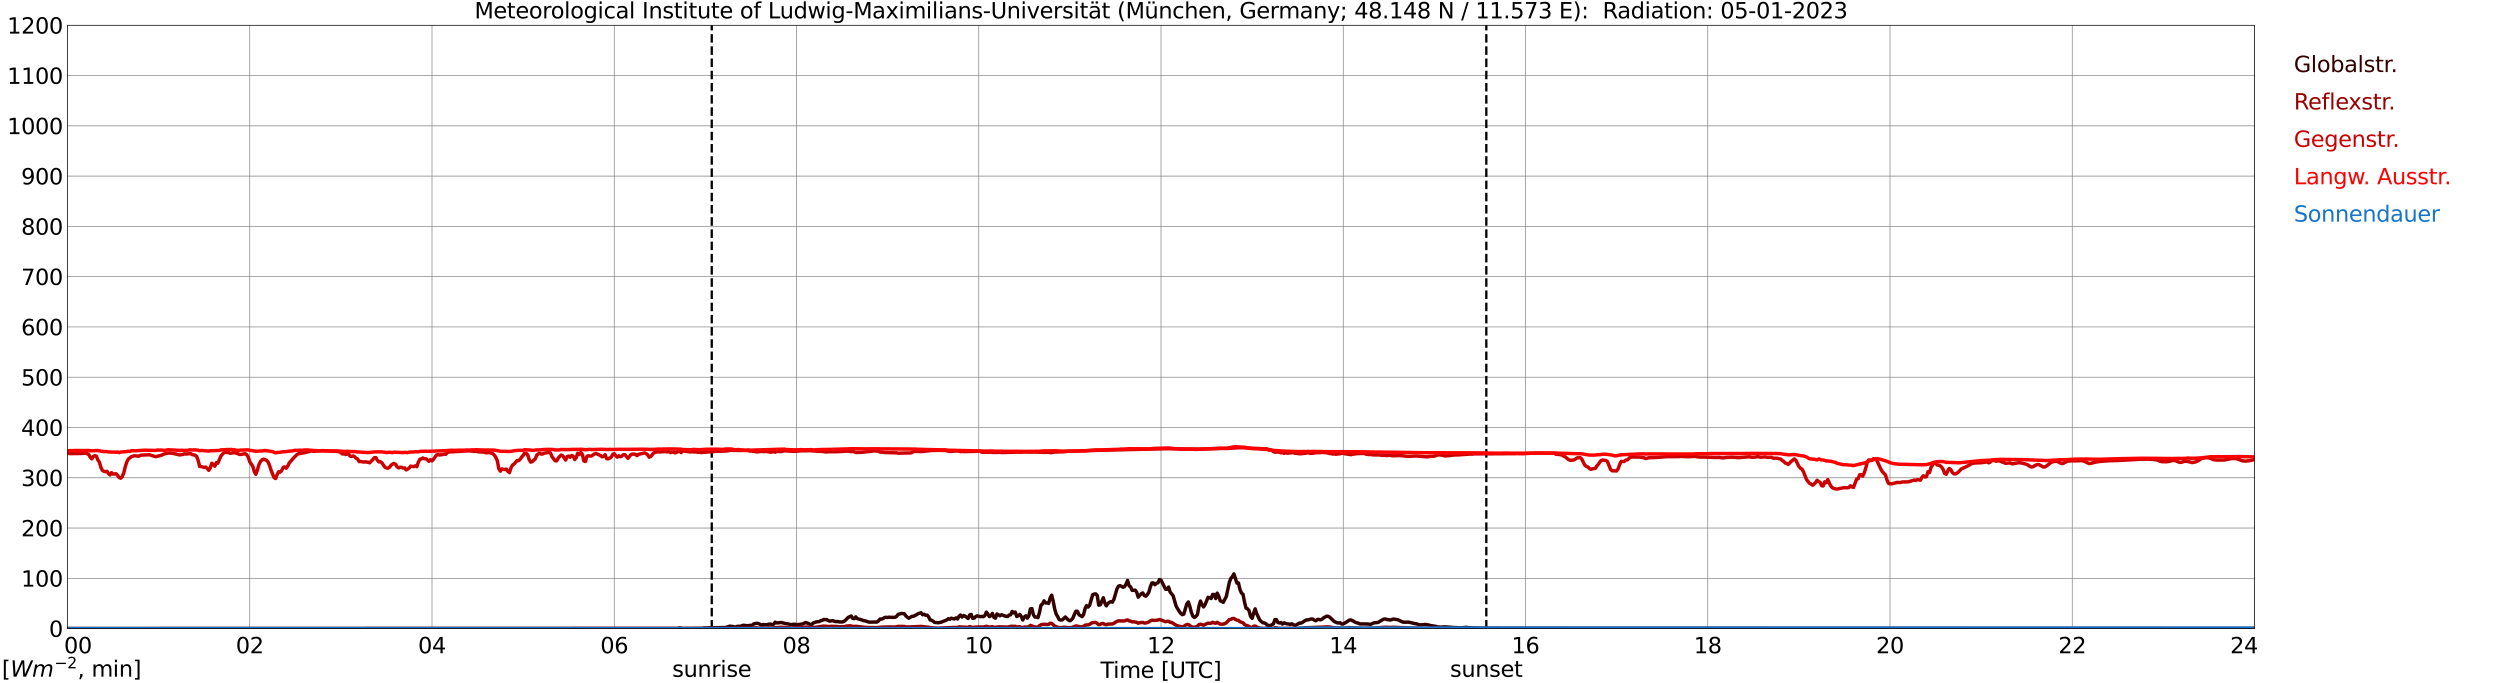 <?xml version="1.0" encoding="utf-8" standalone="no"?>
<!DOCTYPE svg PUBLIC "-//W3C//DTD SVG 1.1//EN"
  "http://www.w3.org/Graphics/SVG/1.1/DTD/svg11.dtd">
<svg xmlns:xlink="http://www.w3.org/1999/xlink" width="1085.4pt" height="296.64pt" viewBox="0 0 1085.4 296.64" xmlns="http://www.w3.org/2000/svg" version="1.1">
 <defs>
  <style type="text/css">*{stroke-linejoin: round; stroke-linecap: butt}</style>
 </defs>
 <g id="figure_1">
  <g id="patch_1">
   <path d="M 0 296.64 
L 1085.4 296.64 
L 1085.4 0 
L 0 0 
z
" style="fill: #ffffff"/>
  </g>
  <g id="axes_1">
   <g id="patch_2">
    <path d="M 29.306 272.909 
L 978.814 272.909 
L 978.814 10.976 
L 29.306 10.976 
z
" style="fill: #ffffff"/>
   </g>
   <g id="patch_3">
    <path d="M 978.814 272.909 
L 978.814 272.909 
L 978.814 10.976 
L 978.814 10.976 
z
" clip-path="url(#p2b1603c187)" style="fill: #d3d3d3; opacity: 0.25; stroke: #d3d3d3; stroke-linejoin: miter"/>
   </g>
   <g id="matplotlib.axis_1">
    <g id="xtick_1">
     <g id="line2d_1">
      <path d="M 29.306 272.909 
L 29.306 10.976 
" clip-path="url(#p2b1603c187)" style="fill: none; stroke: #808080; stroke-width: 0.3; stroke-linecap: square"/>
     </g>
     <g id="line2d_2"/>
     <g id="text_1">
      <!--    00 -->
      <g transform="translate(18.733 283.627) scale(0.095 -0.095)">
       <defs>
        <path id="DejaVuSans-20" transform="scale(0.016)"/>
        <path id="DejaVuSans-30" d="M 2034 4250 
Q 1547 4250 1301 3770 
Q 1056 3291 1056 2328 
Q 1056 1369 1301 889 
Q 1547 409 2034 409 
Q 2525 409 2770 889 
Q 3016 1369 3016 2328 
Q 3016 3291 2770 3770 
Q 2525 4250 2034 4250 
z
M 2034 4750 
Q 2819 4750 3233 4129 
Q 3647 3509 3647 2328 
Q 3647 1150 3233 529 
Q 2819 -91 2034 -91 
Q 1250 -91 836 529 
Q 422 1150 422 2328 
Q 422 3509 836 4129 
Q 1250 4750 2034 4750 
z
" transform="scale(0.016)"/>
       </defs>
       <use xlink:href="#DejaVuSans-20"/>
       <use xlink:href="#DejaVuSans-20" transform="translate(31.787 0)"/>
       <use xlink:href="#DejaVuSans-20" transform="translate(63.574 0)"/>
       <use xlink:href="#DejaVuSans-30" transform="translate(95.361 0)"/>
       <use xlink:href="#DejaVuSans-30" transform="translate(158.984 0)"/>
      </g>
     </g>
    </g>
    <g id="xtick_2">
     <g id="line2d_3">
      <path d="M 108.431 272.909 
L 108.431 10.976 
" clip-path="url(#p2b1603c187)" style="fill: none; stroke: #808080; stroke-width: 0.3; stroke-linecap: square"/>
     </g>
     <g id="line2d_4"/>
     <g id="text_2">
      <!-- 02 -->
      <g transform="translate(102.387 283.627) scale(0.095 -0.095)">
       <defs>
        <path id="DejaVuSans-32" d="M 1228 531 
L 3431 531 
L 3431 0 
L 469 0 
L 469 531 
Q 828 903 1448 1529 
Q 2069 2156 2228 2338 
Q 2531 2678 2651 2914 
Q 2772 3150 2772 3378 
Q 2772 3750 2511 3984 
Q 2250 4219 1831 4219 
Q 1534 4219 1204 4116 
Q 875 4013 500 3803 
L 500 4441 
Q 881 4594 1212 4672 
Q 1544 4750 1819 4750 
Q 2544 4750 2975 4387 
Q 3406 4025 3406 3419 
Q 3406 3131 3298 2873 
Q 3191 2616 2906 2266 
Q 2828 2175 2409 1742 
Q 1991 1309 1228 531 
z
" transform="scale(0.016)"/>
       </defs>
       <use xlink:href="#DejaVuSans-30"/>
       <use xlink:href="#DejaVuSans-32" transform="translate(63.623 0)"/>
      </g>
     </g>
    </g>
    <g id="xtick_3">
     <g id="line2d_5">
      <path d="M 187.557 272.909 
L 187.557 10.976 
" clip-path="url(#p2b1603c187)" style="fill: none; stroke: #808080; stroke-width: 0.3; stroke-linecap: square"/>
     </g>
     <g id="line2d_6"/>
     <g id="text_3">
      <!-- 04 -->
      <g transform="translate(181.513 283.627) scale(0.095 -0.095)">
       <defs>
        <path id="DejaVuSans-34" d="M 2419 4116 
L 825 1625 
L 2419 1625 
L 2419 4116 
z
M 2253 4666 
L 3047 4666 
L 3047 1625 
L 3713 1625 
L 3713 1100 
L 3047 1100 
L 3047 0 
L 2419 0 
L 2419 1100 
L 313 1100 
L 313 1709 
L 2253 4666 
z
" transform="scale(0.016)"/>
       </defs>
       <use xlink:href="#DejaVuSans-30"/>
       <use xlink:href="#DejaVuSans-34" transform="translate(63.623 0)"/>
      </g>
     </g>
    </g>
    <g id="xtick_4">
     <g id="line2d_7">
      <path d="M 266.683 272.909 
L 266.683 10.976 
" clip-path="url(#p2b1603c187)" style="fill: none; stroke: #808080; stroke-width: 0.3; stroke-linecap: square"/>
     </g>
     <g id="line2d_8"/>
     <g id="text_4">
      <!-- 06 -->
      <g transform="translate(260.638 283.627) scale(0.095 -0.095)">
       <defs>
        <path id="DejaVuSans-36" d="M 2113 2584 
Q 1688 2584 1439 2293 
Q 1191 2003 1191 1497 
Q 1191 994 1439 701 
Q 1688 409 2113 409 
Q 2538 409 2786 701 
Q 3034 994 3034 1497 
Q 3034 2003 2786 2293 
Q 2538 2584 2113 2584 
z
M 3366 4563 
L 3366 3988 
Q 3128 4100 2886 4159 
Q 2644 4219 2406 4219 
Q 1781 4219 1451 3797 
Q 1122 3375 1075 2522 
Q 1259 2794 1537 2939 
Q 1816 3084 2150 3084 
Q 2853 3084 3261 2657 
Q 3669 2231 3669 1497 
Q 3669 778 3244 343 
Q 2819 -91 2113 -91 
Q 1303 -91 875 529 
Q 447 1150 447 2328 
Q 447 3434 972 4092 
Q 1497 4750 2381 4750 
Q 2619 4750 2861 4703 
Q 3103 4656 3366 4563 
z
" transform="scale(0.016)"/>
       </defs>
       <use xlink:href="#DejaVuSans-30"/>
       <use xlink:href="#DejaVuSans-36" transform="translate(63.623 0)"/>
      </g>
     </g>
    </g>
    <g id="xtick_5">
     <g id="line2d_9">
      <path d="M 345.808 272.909 
L 345.808 10.976 
" clip-path="url(#p2b1603c187)" style="fill: none; stroke: #808080; stroke-width: 0.3; stroke-linecap: square"/>
     </g>
     <g id="line2d_10"/>
     <g id="text_5">
      <!-- 08 -->
      <g transform="translate(339.764 283.627) scale(0.095 -0.095)">
       <defs>
        <path id="DejaVuSans-38" d="M 2034 2216 
Q 1584 2216 1326 1975 
Q 1069 1734 1069 1313 
Q 1069 891 1326 650 
Q 1584 409 2034 409 
Q 2484 409 2743 651 
Q 3003 894 3003 1313 
Q 3003 1734 2745 1975 
Q 2488 2216 2034 2216 
z
M 1403 2484 
Q 997 2584 770 2862 
Q 544 3141 544 3541 
Q 544 4100 942 4425 
Q 1341 4750 2034 4750 
Q 2731 4750 3128 4425 
Q 3525 4100 3525 3541 
Q 3525 3141 3298 2862 
Q 3072 2584 2669 2484 
Q 3125 2378 3379 2068 
Q 3634 1759 3634 1313 
Q 3634 634 3220 271 
Q 2806 -91 2034 -91 
Q 1263 -91 848 271 
Q 434 634 434 1313 
Q 434 1759 690 2068 
Q 947 2378 1403 2484 
z
M 1172 3481 
Q 1172 3119 1398 2916 
Q 1625 2713 2034 2713 
Q 2441 2713 2670 2916 
Q 2900 3119 2900 3481 
Q 2900 3844 2670 4047 
Q 2441 4250 2034 4250 
Q 1625 4250 1398 4047 
Q 1172 3844 1172 3481 
z
" transform="scale(0.016)"/>
       </defs>
       <use xlink:href="#DejaVuSans-30"/>
       <use xlink:href="#DejaVuSans-38" transform="translate(63.623 0)"/>
      </g>
     </g>
    </g>
    <g id="xtick_6">
     <g id="line2d_11">
      <path d="M 424.934 272.909 
L 424.934 10.976 
" clip-path="url(#p2b1603c187)" style="fill: none; stroke: #808080; stroke-width: 0.3; stroke-linecap: square"/>
     </g>
     <g id="line2d_12"/>
     <g id="text_6">
      <!-- 10 -->
      <g transform="translate(418.89 283.627) scale(0.095 -0.095)">
       <defs>
        <path id="DejaVuSans-31" d="M 794 531 
L 1825 531 
L 1825 4091 
L 703 3866 
L 703 4441 
L 1819 4666 
L 2450 4666 
L 2450 531 
L 3481 531 
L 3481 0 
L 794 0 
L 794 531 
z
" transform="scale(0.016)"/>
       </defs>
       <use xlink:href="#DejaVuSans-31"/>
       <use xlink:href="#DejaVuSans-30" transform="translate(63.623 0)"/>
      </g>
     </g>
    </g>
    <g id="xtick_7">
     <g id="line2d_13">
      <path d="M 504.06 272.909 
L 504.06 10.976 
" clip-path="url(#p2b1603c187)" style="fill: none; stroke: #808080; stroke-width: 0.3; stroke-linecap: square"/>
     </g>
     <g id="line2d_14"/>
     <g id="text_7">
      <!-- 12 -->
      <g transform="translate(498.015 283.627) scale(0.095 -0.095)">
       <use xlink:href="#DejaVuSans-31"/>
       <use xlink:href="#DejaVuSans-32" transform="translate(63.623 0)"/>
      </g>
     </g>
    </g>
    <g id="xtick_8">
     <g id="line2d_15">
      <path d="M 583.185 272.909 
L 583.185 10.976 
" clip-path="url(#p2b1603c187)" style="fill: none; stroke: #808080; stroke-width: 0.3; stroke-linecap: square"/>
     </g>
     <g id="line2d_16"/>
     <g id="text_8">
      <!-- 14 -->
      <g transform="translate(577.141 283.627) scale(0.095 -0.095)">
       <use xlink:href="#DejaVuSans-31"/>
       <use xlink:href="#DejaVuSans-34" transform="translate(63.623 0)"/>
      </g>
     </g>
    </g>
    <g id="xtick_9">
     <g id="line2d_17">
      <path d="M 662.311 272.909 
L 662.311 10.976 
" clip-path="url(#p2b1603c187)" style="fill: none; stroke: #808080; stroke-width: 0.3; stroke-linecap: square"/>
     </g>
     <g id="line2d_18"/>
     <g id="text_9">
      <!-- 16 -->
      <g transform="translate(656.267 283.627) scale(0.095 -0.095)">
       <use xlink:href="#DejaVuSans-31"/>
       <use xlink:href="#DejaVuSans-36" transform="translate(63.623 0)"/>
      </g>
     </g>
    </g>
    <g id="xtick_10">
     <g id="line2d_19">
      <path d="M 741.437 272.909 
L 741.437 10.976 
" clip-path="url(#p2b1603c187)" style="fill: none; stroke: #808080; stroke-width: 0.3; stroke-linecap: square"/>
     </g>
     <g id="line2d_20"/>
     <g id="text_10">
      <!-- 18 -->
      <g transform="translate(735.392 283.627) scale(0.095 -0.095)">
       <use xlink:href="#DejaVuSans-31"/>
       <use xlink:href="#DejaVuSans-38" transform="translate(63.623 0)"/>
      </g>
     </g>
    </g>
    <g id="xtick_11">
     <g id="line2d_21">
      <path d="M 820.562 272.909 
L 820.562 10.976 
" clip-path="url(#p2b1603c187)" style="fill: none; stroke: #808080; stroke-width: 0.3; stroke-linecap: square"/>
     </g>
     <g id="line2d_22"/>
     <g id="text_11">
      <!-- 20 -->
      <g transform="translate(814.518 283.627) scale(0.095 -0.095)">
       <use xlink:href="#DejaVuSans-32"/>
       <use xlink:href="#DejaVuSans-30" transform="translate(63.623 0)"/>
      </g>
     </g>
    </g>
    <g id="xtick_12">
     <g id="line2d_23">
      <path d="M 899.688 272.909 
L 899.688 10.976 
" clip-path="url(#p2b1603c187)" style="fill: none; stroke: #808080; stroke-width: 0.3; stroke-linecap: square"/>
     </g>
     <g id="line2d_24"/>
     <g id="text_12">
      <!-- 22 -->
      <g transform="translate(893.644 283.627) scale(0.095 -0.095)">
       <use xlink:href="#DejaVuSans-32"/>
       <use xlink:href="#DejaVuSans-32" transform="translate(63.623 0)"/>
      </g>
     </g>
    </g>
    <g id="xtick_13">
     <g id="line2d_25">
      <path d="M 978.814 272.909 
L 978.814 10.976 
" clip-path="url(#p2b1603c187)" style="fill: none; stroke: #808080; stroke-width: 0.3; stroke-linecap: square"/>
     </g>
     <g id="line2d_26"/>
     <g id="text_13">
      <!-- 24    -->
      <g transform="translate(968.241 283.627) scale(0.095 -0.095)">
       <use xlink:href="#DejaVuSans-32"/>
       <use xlink:href="#DejaVuSans-34" transform="translate(63.623 0)"/>
       <use xlink:href="#DejaVuSans-20" transform="translate(127.246 0)"/>
       <use xlink:href="#DejaVuSans-20" transform="translate(159.033 0)"/>
       <use xlink:href="#DejaVuSans-20" transform="translate(190.82 0)"/>
      </g>
     </g>
    </g>
    <g id="text_14">
     <!-- Time [UTC] -->
     <g transform="translate(477.806 294.322) scale(0.095 -0.095)">
      <defs>
       <path id="DejaVuSans-54" d="M -19 4666 
L 3928 4666 
L 3928 4134 
L 2272 4134 
L 2272 0 
L 1638 0 
L 1638 4134 
L -19 4134 
L -19 4666 
z
" transform="scale(0.016)"/>
       <path id="DejaVuSans-69" d="M 603 3500 
L 1178 3500 
L 1178 0 
L 603 0 
L 603 3500 
z
M 603 4863 
L 1178 4863 
L 1178 4134 
L 603 4134 
L 603 4863 
z
" transform="scale(0.016)"/>
       <path id="DejaVuSans-6d" d="M 3328 2828 
Q 3544 3216 3844 3400 
Q 4144 3584 4550 3584 
Q 5097 3584 5394 3201 
Q 5691 2819 5691 2113 
L 5691 0 
L 5113 0 
L 5113 2094 
Q 5113 2597 4934 2840 
Q 4756 3084 4391 3084 
Q 3944 3084 3684 2787 
Q 3425 2491 3425 1978 
L 3425 0 
L 2847 0 
L 2847 2094 
Q 2847 2600 2669 2842 
Q 2491 3084 2119 3084 
Q 1678 3084 1418 2786 
Q 1159 2488 1159 1978 
L 1159 0 
L 581 0 
L 581 3500 
L 1159 3500 
L 1159 2956 
Q 1356 3278 1631 3431 
Q 1906 3584 2284 3584 
Q 2666 3584 2933 3390 
Q 3200 3197 3328 2828 
z
" transform="scale(0.016)"/>
       <path id="DejaVuSans-65" d="M 3597 1894 
L 3597 1613 
L 953 1613 
Q 991 1019 1311 708 
Q 1631 397 2203 397 
Q 2534 397 2845 478 
Q 3156 559 3463 722 
L 3463 178 
Q 3153 47 2828 -22 
Q 2503 -91 2169 -91 
Q 1331 -91 842 396 
Q 353 884 353 1716 
Q 353 2575 817 3079 
Q 1281 3584 2069 3584 
Q 2775 3584 3186 3129 
Q 3597 2675 3597 1894 
z
M 3022 2063 
Q 3016 2534 2758 2815 
Q 2500 3097 2075 3097 
Q 1594 3097 1305 2825 
Q 1016 2553 972 2059 
L 3022 2063 
z
" transform="scale(0.016)"/>
       <path id="DejaVuSans-5b" d="M 550 4863 
L 1875 4863 
L 1875 4416 
L 1125 4416 
L 1125 -397 
L 1875 -397 
L 1875 -844 
L 550 -844 
L 550 4863 
z
" transform="scale(0.016)"/>
       <path id="DejaVuSans-55" d="M 556 4666 
L 1191 4666 
L 1191 1831 
Q 1191 1081 1462 751 
Q 1734 422 2344 422 
Q 2950 422 3222 751 
Q 3494 1081 3494 1831 
L 3494 4666 
L 4128 4666 
L 4128 1753 
Q 4128 841 3676 375 
Q 3225 -91 2344 -91 
Q 1459 -91 1007 375 
Q 556 841 556 1753 
L 556 4666 
z
" transform="scale(0.016)"/>
       <path id="DejaVuSans-43" d="M 4122 4306 
L 4122 3641 
Q 3803 3938 3442 4084 
Q 3081 4231 2675 4231 
Q 1875 4231 1450 3742 
Q 1025 3253 1025 2328 
Q 1025 1406 1450 917 
Q 1875 428 2675 428 
Q 3081 428 3442 575 
Q 3803 722 4122 1019 
L 4122 359 
Q 3791 134 3420 21 
Q 3050 -91 2638 -91 
Q 1578 -91 968 557 
Q 359 1206 359 2328 
Q 359 3453 968 4101 
Q 1578 4750 2638 4750 
Q 3056 4750 3426 4639 
Q 3797 4528 4122 4306 
z
" transform="scale(0.016)"/>
       <path id="DejaVuSans-5d" d="M 1947 4863 
L 1947 -844 
L 622 -844 
L 622 -397 
L 1369 -397 
L 1369 4416 
L 622 4416 
L 622 4863 
L 1947 4863 
z
" transform="scale(0.016)"/>
      </defs>
      <use xlink:href="#DejaVuSans-54"/>
      <use xlink:href="#DejaVuSans-69" transform="translate(57.959 0)"/>
      <use xlink:href="#DejaVuSans-6d" transform="translate(85.742 0)"/>
      <use xlink:href="#DejaVuSans-65" transform="translate(183.154 0)"/>
      <use xlink:href="#DejaVuSans-20" transform="translate(244.678 0)"/>
      <use xlink:href="#DejaVuSans-5b" transform="translate(276.465 0)"/>
      <use xlink:href="#DejaVuSans-55" transform="translate(315.479 0)"/>
      <use xlink:href="#DejaVuSans-54" transform="translate(388.672 0)"/>
      <use xlink:href="#DejaVuSans-43" transform="translate(443.881 0)"/>
      <use xlink:href="#DejaVuSans-5d" transform="translate(513.705 0)"/>
     </g>
    </g>
   </g>
   <g id="matplotlib.axis_2">
    <g id="ytick_1">
     <g id="line2d_27">
      <path d="M 29.306 272.909 
L 978.814 272.909 
" clip-path="url(#p2b1603c187)" style="fill: none; stroke: #808080; stroke-width: 0.3; stroke-linecap: square"/>
     </g>
     <g id="line2d_28"/>
     <g id="text_15">
      <!-- 0 -->
      <g transform="translate(21.261 276.518) scale(0.095 -0.095)">
       <use xlink:href="#DejaVuSans-30"/>
      </g>
     </g>
    </g>
    <g id="ytick_2">
     <g id="line2d_29">
      <path d="M 29.306 251.081 
L 978.814 251.081 
" clip-path="url(#p2b1603c187)" style="fill: none; stroke: #808080; stroke-width: 0.3; stroke-linecap: square"/>
     </g>
     <g id="line2d_30"/>
     <g id="text_16">
      <!-- 100 -->
      <g transform="translate(9.173 254.69) scale(0.095 -0.095)">
       <use xlink:href="#DejaVuSans-31"/>
       <use xlink:href="#DejaVuSans-30" transform="translate(63.623 0)"/>
       <use xlink:href="#DejaVuSans-30" transform="translate(127.246 0)"/>
      </g>
     </g>
    </g>
    <g id="ytick_3">
     <g id="line2d_31">
      <path d="M 29.306 229.253 
L 978.814 229.253 
" clip-path="url(#p2b1603c187)" style="fill: none; stroke: #808080; stroke-width: 0.3; stroke-linecap: square"/>
     </g>
     <g id="line2d_32"/>
     <g id="text_17">
      <!-- 200 -->
      <g transform="translate(9.173 232.863) scale(0.095 -0.095)">
       <use xlink:href="#DejaVuSans-32"/>
       <use xlink:href="#DejaVuSans-30" transform="translate(63.623 0)"/>
       <use xlink:href="#DejaVuSans-30" transform="translate(127.246 0)"/>
      </g>
     </g>
    </g>
    <g id="ytick_4">
     <g id="line2d_33">
      <path d="M 29.306 207.426 
L 978.814 207.426 
" clip-path="url(#p2b1603c187)" style="fill: none; stroke: #808080; stroke-width: 0.3; stroke-linecap: square"/>
     </g>
     <g id="line2d_34"/>
     <g id="text_18">
      <!-- 300 -->
      <g transform="translate(9.173 211.035) scale(0.095 -0.095)">
       <defs>
        <path id="DejaVuSans-33" d="M 2597 2516 
Q 3050 2419 3304 2112 
Q 3559 1806 3559 1356 
Q 3559 666 3084 287 
Q 2609 -91 1734 -91 
Q 1441 -91 1130 -33 
Q 819 25 488 141 
L 488 750 
Q 750 597 1062 519 
Q 1375 441 1716 441 
Q 2309 441 2620 675 
Q 2931 909 2931 1356 
Q 2931 1769 2642 2001 
Q 2353 2234 1838 2234 
L 1294 2234 
L 1294 2753 
L 1863 2753 
Q 2328 2753 2575 2939 
Q 2822 3125 2822 3475 
Q 2822 3834 2567 4026 
Q 2313 4219 1838 4219 
Q 1578 4219 1281 4162 
Q 984 4106 628 3988 
L 628 4550 
Q 988 4650 1302 4700 
Q 1616 4750 1894 4750 
Q 2613 4750 3031 4423 
Q 3450 4097 3450 3541 
Q 3450 3153 3228 2886 
Q 3006 2619 2597 2516 
z
" transform="scale(0.016)"/>
       </defs>
       <use xlink:href="#DejaVuSans-33"/>
       <use xlink:href="#DejaVuSans-30" transform="translate(63.623 0)"/>
       <use xlink:href="#DejaVuSans-30" transform="translate(127.246 0)"/>
      </g>
     </g>
    </g>
    <g id="ytick_5">
     <g id="line2d_35">
      <path d="M 29.306 185.598 
L 978.814 185.598 
" clip-path="url(#p2b1603c187)" style="fill: none; stroke: #808080; stroke-width: 0.3; stroke-linecap: square"/>
     </g>
     <g id="line2d_36"/>
     <g id="text_19">
      <!-- 400 -->
      <g transform="translate(9.173 189.207) scale(0.095 -0.095)">
       <use xlink:href="#DejaVuSans-34"/>
       <use xlink:href="#DejaVuSans-30" transform="translate(63.623 0)"/>
       <use xlink:href="#DejaVuSans-30" transform="translate(127.246 0)"/>
      </g>
     </g>
    </g>
    <g id="ytick_6">
     <g id="line2d_37">
      <path d="M 29.306 163.77 
L 978.814 163.77 
" clip-path="url(#p2b1603c187)" style="fill: none; stroke: #808080; stroke-width: 0.3; stroke-linecap: square"/>
     </g>
     <g id="line2d_38"/>
     <g id="text_20">
      <!-- 500 -->
      <g transform="translate(9.173 167.379) scale(0.095 -0.095)">
       <defs>
        <path id="DejaVuSans-35" d="M 691 4666 
L 3169 4666 
L 3169 4134 
L 1269 4134 
L 1269 2991 
Q 1406 3038 1543 3061 
Q 1681 3084 1819 3084 
Q 2600 3084 3056 2656 
Q 3513 2228 3513 1497 
Q 3513 744 3044 326 
Q 2575 -91 1722 -91 
Q 1428 -91 1123 -41 
Q 819 9 494 109 
L 494 744 
Q 775 591 1075 516 
Q 1375 441 1709 441 
Q 2250 441 2565 725 
Q 2881 1009 2881 1497 
Q 2881 1984 2565 2268 
Q 2250 2553 1709 2553 
Q 1456 2553 1204 2497 
Q 953 2441 691 2322 
L 691 4666 
z
" transform="scale(0.016)"/>
       </defs>
       <use xlink:href="#DejaVuSans-35"/>
       <use xlink:href="#DejaVuSans-30" transform="translate(63.623 0)"/>
       <use xlink:href="#DejaVuSans-30" transform="translate(127.246 0)"/>
      </g>
     </g>
    </g>
    <g id="ytick_7">
     <g id="line2d_39">
      <path d="M 29.306 141.942 
L 978.814 141.942 
" clip-path="url(#p2b1603c187)" style="fill: none; stroke: #808080; stroke-width: 0.3; stroke-linecap: square"/>
     </g>
     <g id="line2d_40"/>
     <g id="text_21">
      <!-- 600 -->
      <g transform="translate(9.173 145.551) scale(0.095 -0.095)">
       <use xlink:href="#DejaVuSans-36"/>
       <use xlink:href="#DejaVuSans-30" transform="translate(63.623 0)"/>
       <use xlink:href="#DejaVuSans-30" transform="translate(127.246 0)"/>
      </g>
     </g>
    </g>
    <g id="ytick_8">
     <g id="line2d_41">
      <path d="M 29.306 120.114 
L 978.814 120.114 
" clip-path="url(#p2b1603c187)" style="fill: none; stroke: #808080; stroke-width: 0.3; stroke-linecap: square"/>
     </g>
     <g id="line2d_42"/>
     <g id="text_22">
      <!-- 700 -->
      <g transform="translate(9.173 123.724) scale(0.095 -0.095)">
       <defs>
        <path id="DejaVuSans-37" d="M 525 4666 
L 3525 4666 
L 3525 4397 
L 1831 0 
L 1172 0 
L 2766 4134 
L 525 4134 
L 525 4666 
z
" transform="scale(0.016)"/>
       </defs>
       <use xlink:href="#DejaVuSans-37"/>
       <use xlink:href="#DejaVuSans-30" transform="translate(63.623 0)"/>
       <use xlink:href="#DejaVuSans-30" transform="translate(127.246 0)"/>
      </g>
     </g>
    </g>
    <g id="ytick_9">
     <g id="line2d_43">
      <path d="M 29.306 98.287 
L 978.814 98.287 
" clip-path="url(#p2b1603c187)" style="fill: none; stroke: #808080; stroke-width: 0.3; stroke-linecap: square"/>
     </g>
     <g id="line2d_44"/>
     <g id="text_23">
      <!-- 800 -->
      <g transform="translate(9.173 101.896) scale(0.095 -0.095)">
       <use xlink:href="#DejaVuSans-38"/>
       <use xlink:href="#DejaVuSans-30" transform="translate(63.623 0)"/>
       <use xlink:href="#DejaVuSans-30" transform="translate(127.246 0)"/>
      </g>
     </g>
    </g>
    <g id="ytick_10">
     <g id="line2d_45">
      <path d="M 29.306 76.459 
L 978.814 76.459 
" clip-path="url(#p2b1603c187)" style="fill: none; stroke: #808080; stroke-width: 0.3; stroke-linecap: square"/>
     </g>
     <g id="line2d_46"/>
     <g id="text_24">
      <!-- 900 -->
      <g transform="translate(9.173 80.068) scale(0.095 -0.095)">
       <defs>
        <path id="DejaVuSans-39" d="M 703 97 
L 703 672 
Q 941 559 1184 500 
Q 1428 441 1663 441 
Q 2288 441 2617 861 
Q 2947 1281 2994 2138 
Q 2813 1869 2534 1725 
Q 2256 1581 1919 1581 
Q 1219 1581 811 2004 
Q 403 2428 403 3163 
Q 403 3881 828 4315 
Q 1253 4750 1959 4750 
Q 2769 4750 3195 4129 
Q 3622 3509 3622 2328 
Q 3622 1225 3098 567 
Q 2575 -91 1691 -91 
Q 1453 -91 1209 -44 
Q 966 3 703 97 
z
M 1959 2075 
Q 2384 2075 2632 2365 
Q 2881 2656 2881 3163 
Q 2881 3666 2632 3958 
Q 2384 4250 1959 4250 
Q 1534 4250 1286 3958 
Q 1038 3666 1038 3163 
Q 1038 2656 1286 2365 
Q 1534 2075 1959 2075 
z
" transform="scale(0.016)"/>
       </defs>
       <use xlink:href="#DejaVuSans-39"/>
       <use xlink:href="#DejaVuSans-30" transform="translate(63.623 0)"/>
       <use xlink:href="#DejaVuSans-30" transform="translate(127.246 0)"/>
      </g>
     </g>
    </g>
    <g id="ytick_11">
     <g id="line2d_47">
      <path d="M 29.306 54.631 
L 978.814 54.631 
" clip-path="url(#p2b1603c187)" style="fill: none; stroke: #808080; stroke-width: 0.3; stroke-linecap: square"/>
     </g>
     <g id="line2d_48"/>
     <g id="text_25">
      <!-- 1000 -->
      <g transform="translate(3.128 58.24) scale(0.095 -0.095)">
       <use xlink:href="#DejaVuSans-31"/>
       <use xlink:href="#DejaVuSans-30" transform="translate(63.623 0)"/>
       <use xlink:href="#DejaVuSans-30" transform="translate(127.246 0)"/>
       <use xlink:href="#DejaVuSans-30" transform="translate(190.869 0)"/>
      </g>
     </g>
    </g>
    <g id="ytick_12">
     <g id="line2d_49">
      <path d="M 29.306 32.803 
L 978.814 32.803 
" clip-path="url(#p2b1603c187)" style="fill: none; stroke: #808080; stroke-width: 0.3; stroke-linecap: square"/>
     </g>
     <g id="line2d_50"/>
     <g id="text_26">
      <!-- 1100 -->
      <g transform="translate(3.128 36.413) scale(0.095 -0.095)">
       <use xlink:href="#DejaVuSans-31"/>
       <use xlink:href="#DejaVuSans-31" transform="translate(63.623 0)"/>
       <use xlink:href="#DejaVuSans-30" transform="translate(127.246 0)"/>
       <use xlink:href="#DejaVuSans-30" transform="translate(190.869 0)"/>
      </g>
     </g>
    </g>
    <g id="ytick_13">
     <g id="line2d_51">
      <path d="M 29.306 10.976 
L 978.814 10.976 
" clip-path="url(#p2b1603c187)" style="fill: none; stroke: #808080; stroke-width: 0.3; stroke-linecap: square"/>
     </g>
     <g id="line2d_52"/>
     <g id="text_27">
      <!-- 1200 -->
      <g transform="translate(3.128 14.585) scale(0.095 -0.095)">
       <use xlink:href="#DejaVuSans-31"/>
       <use xlink:href="#DejaVuSans-32" transform="translate(63.623 0)"/>
       <use xlink:href="#DejaVuSans-30" transform="translate(127.246 0)"/>
       <use xlink:href="#DejaVuSans-30" transform="translate(190.869 0)"/>
      </g>
     </g>
    </g>
   </g>
   <g id="line2d_53">
    <path d="M 309.015 272.909 
L 309.015 10.976 
" clip-path="url(#p2b1603c187)" style="fill: none; stroke-dasharray: 3.7,1.6; stroke-dashoffset: 0; stroke: #000000"/>
   </g>
   <g id="line2d_54">
    <path d="M 645.299 272.909 
L 645.299 10.976 
" clip-path="url(#p2b1603c187)" style="fill: none; stroke-dasharray: 3.7,1.6; stroke-dashoffset: 0; stroke: #000000"/>
   </g>
   <g id="line2d_55">
    <path d="M 29.306 272.909 
L 294.377 272.909 
L 295.036 272.636 
L 296.355 272.909 
L 304.927 272.839 
L 305.586 272.677 
L 307.564 272.616 
L 308.883 272.597 
L 310.202 272.536 
L 314.818 272.455 
L 315.477 272.333 
L 316.796 271.846 
L 318.114 272.009 
L 319.433 272.313 
L 320.093 271.927 
L 321.411 271.907 
L 322.73 271.462 
L 324.708 271.684 
L 325.368 271.523 
L 326.027 271.523 
L 326.686 271.381 
L 327.346 270.794 
L 328.665 270.61 
L 329.324 270.752 
L 330.643 271.381 
L 331.302 271.136 
L 332.621 271.278 
L 333.94 270.975 
L 334.599 270.975 
L 335.258 271.198 
L 335.918 270.995 
L 336.577 270.143 
L 337.236 270.468 
L 339.215 270.265 
L 341.193 270.772 
L 341.852 270.813 
L 343.171 271.136 
L 343.83 271.158 
L 344.49 271.016 
L 345.808 271.117 
L 346.468 271.178 
L 347.787 270.995 
L 348.446 270.936 
L 349.765 270.265 
L 351.083 270.733 
L 351.743 271.097 
L 352.402 271.178 
L 353.062 270.449 
L 354.38 270.023 
L 355.699 269.84 
L 356.359 269.475 
L 357.018 269.314 
L 357.677 268.949 
L 358.337 269.05 
L 358.996 269.008 
L 359.655 269.517 
L 360.315 269.637 
L 361.634 269.475 
L 362.293 269.759 
L 362.952 269.881 
L 363.612 269.82 
L 364.271 270.001 
L 365.59 270.043 
L 366.249 269.901 
L 366.909 269.434 
L 368.227 268.076 
L 369.546 267.428 
L 370.206 268.462 
L 370.865 268.604 
L 371.524 267.814 
L 372.184 268.563 
L 374.162 269.15 
L 374.821 269.414 
L 376.14 269.698 
L 376.799 269.962 
L 377.459 270.104 
L 380.756 270.062 
L 381.415 269.598 
L 382.074 268.746 
L 382.734 268.807 
L 383.393 268.543 
L 384.053 268.098 
L 384.712 267.995 
L 385.371 268.098 
L 386.031 267.934 
L 386.69 268.037 
L 388.668 267.995 
L 389.328 267.55 
L 389.987 266.679 
L 390.646 266.577 
L 391.306 266.315 
L 392.624 266.476 
L 393.284 267.408 
L 393.943 267.995 
L 394.603 268.401 
L 395.921 267.589 
L 396.581 267.57 
L 397.899 266.902 
L 398.559 266.435 
L 399.878 266.009 
L 400.537 266.902 
L 401.196 266.699 
L 401.856 267.124 
L 402.515 267.063 
L 403.175 267.814 
L 403.834 269.172 
L 404.493 269.272 
L 405.812 270.265 
L 406.471 270.265 
L 407.131 270.388 
L 408.45 270.185 
L 410.428 269.414 
L 411.087 269.091 
L 411.746 268.624 
L 412.406 268.847 
L 413.065 268.382 
L 413.725 268.624 
L 414.384 268.724 
L 415.043 268.259 
L 415.703 268.724 
L 416.362 267.589 
L 417.022 267.022 
L 417.681 267.895 
L 418.34 267.266 
L 419 267.489 
L 420.318 268.524 
L 420.978 266.983 
L 421.637 266.76 
L 422.297 268.462 
L 422.956 268.382 
L 423.615 267.712 
L 424.275 267.367 
L 425.593 267.731 
L 426.253 267.611 
L 426.912 267.753 
L 427.572 267.286 
L 428.231 265.767 
L 428.89 266.618 
L 429.55 267.712 
L 430.209 267.286 
L 430.869 266.315 
L 431.528 268.056 
L 432.187 268.382 
L 432.847 266.557 
L 434.165 267.327 
L 434.825 266.902 
L 436.803 267.611 
L 437.462 267.65 
L 438.122 267.022 
L 438.781 266.902 
L 439.44 265.463 
L 440.1 266.112 
L 440.759 265.725 
L 441.419 267.672 
L 442.078 267.347 
L 442.737 266.76 
L 443.397 267.65 
L 444.056 269.172 
L 444.716 267.873 
L 445.375 267.367 
L 446.034 268.36 
L 446.694 267.389 
L 447.353 264.368 
L 448.012 264.226 
L 448.672 266.963 
L 449.331 267.915 
L 449.991 267.895 
L 450.65 268.157 
L 451.309 265.848 
L 451.969 262.707 
L 452.628 262.2 
L 453.287 260.862 
L 453.947 261.774 
L 454.606 261.753 
L 455.266 261.997 
L 455.925 259.624 
L 456.584 258.409 
L 457.244 260.943 
L 457.903 264.409 
L 458.563 266.638 
L 459.222 267.712 
L 459.881 269.008 
L 460.541 269.233 
L 461.2 269.13 
L 462.519 267.873 
L 463.838 269.192 
L 464.497 269.517 
L 465.156 269.111 
L 465.816 268.321 
L 466.475 266.679 
L 467.134 265.341 
L 467.794 265.422 
L 468.453 266.882 
L 469.772 267.712 
L 470.431 266.902 
L 471.091 264.245 
L 471.75 262.949 
L 472.409 263.558 
L 473.069 262.827 
L 474.388 258.227 
L 475.047 257.902 
L 475.706 257.841 
L 476.366 258.511 
L 477.025 262.726 
L 477.685 262.584 
L 479.003 259.524 
L 479.663 261.814 
L 480.322 263.03 
L 480.981 262.036 
L 481.641 261.491 
L 482.3 261.207 
L 482.96 261.43 
L 483.619 260.192 
L 484.938 255.674 
L 485.597 254.497 
L 486.256 254.274 
L 486.916 254.558 
L 487.575 254.964 
L 488.235 254.7 
L 488.894 253.565 
L 489.553 252.004 
L 490.213 254.316 
L 490.872 254.803 
L 491.532 256.322 
L 492.85 256.221 
L 493.51 257.092 
L 494.169 259.26 
L 495.488 257.782 
L 496.147 257.437 
L 496.807 258.55 
L 497.466 258.856 
L 498.125 258.125 
L 498.785 257.073 
L 499.444 254.761 
L 500.103 253.1 
L 500.763 253.078 
L 501.422 253.868 
L 502.082 253.22 
L 502.741 253.039 
L 503.4 251.62 
L 504.06 251.843 
L 506.038 255.815 
L 506.697 255.877 
L 507.357 254.862 
L 508.016 257.012 
L 509.335 258.673 
L 510.654 263.252 
L 511.972 265.402 
L 512.632 266.293 
L 513.291 266.882 
L 513.95 266.638 
L 515.269 262.2 
L 515.929 261.349 
L 516.588 263.274 
L 517.247 265.909 
L 517.907 267.55 
L 518.566 268.056 
L 519.226 267.611 
L 519.885 266.78 
L 520.544 263.152 
L 521.204 260.962 
L 521.863 262.462 
L 522.522 263.497 
L 523.182 262.523 
L 524.501 259.321 
L 525.16 259.524 
L 525.819 259.849 
L 526.479 258.086 
L 527.138 258.086 
L 527.797 259.869 
L 528.457 257.518 
L 529.116 258.773 
L 529.776 260.842 
L 530.435 261.104 
L 531.094 261.51 
L 532.413 258.956 
L 533.732 252.816 
L 534.391 251.114 
L 535.051 250.343 
L 535.71 249.147 
L 537.029 253.161 
L 537.688 253.078 
L 538.348 255.977 
L 539.007 257.498 
L 539.666 258.005 
L 540.326 261.43 
L 540.985 264.023 
L 541.644 264.328 
L 542.304 265.158 
L 542.963 267.672 
L 543.623 268.441 
L 544.282 266.173 
L 544.941 264.348 
L 545.601 266.415 
L 546.919 269.192 
L 548.238 270.368 
L 548.898 270.449 
L 549.557 270.772 
L 550.216 271.401 
L 550.876 271.584 
L 551.535 271.584 
L 552.854 270.874 
L 553.513 269.008 
L 554.173 269.03 
L 554.832 270.307 
L 555.491 270.468 
L 556.151 270.285 
L 556.81 270.936 
L 557.47 270.427 
L 558.788 270.874 
L 559.448 270.874 
L 560.107 271.136 
L 560.766 270.813 
L 562.085 271.481 
L 562.745 271.339 
L 564.063 270.549 
L 564.723 270.549 
L 565.382 270.285 
L 566.701 269.375 
L 567.36 269.13 
L 568.02 269.111 
L 569.338 268.724 
L 569.998 268.786 
L 570.657 269.292 
L 571.317 269.495 
L 571.976 268.927 
L 572.635 268.908 
L 573.295 269.13 
L 573.954 268.827 
L 574.613 268.259 
L 575.932 267.55 
L 576.592 267.57 
L 577.251 267.895 
L 579.229 269.801 
L 580.548 270.407 
L 581.207 270.468 
L 581.867 270.388 
L 582.526 270.936 
L 583.185 270.894 
L 584.504 270.124 
L 585.823 269.233 
L 586.482 269.15 
L 587.142 269.434 
L 588.46 270.204 
L 589.779 270.591 
L 590.439 270.874 
L 593.736 270.914 
L 595.054 271.077 
L 596.373 270.449 
L 598.351 270.226 
L 600.329 269.008 
L 600.989 268.724 
L 601.648 268.786 
L 602.307 269.03 
L 602.967 269.05 
L 603.626 269.211 
L 604.945 268.746 
L 606.923 269.069 
L 608.901 270.043 
L 609.561 270.143 
L 611.539 270.104 
L 614.176 270.733 
L 614.836 270.813 
L 616.154 271.239 
L 616.814 271.3 
L 618.792 271.097 
L 620.111 271.32 
L 621.429 271.643 
L 623.408 271.948 
L 624.067 272.171 
L 625.386 272.271 
L 627.364 272.151 
L 629.342 272.293 
L 631.32 272.455 
L 632.639 272.494 
L 633.958 272.616 
L 636.595 272.352 
L 637.914 272.555 
L 641.87 272.719 
L 654.399 272.8 
L 655.717 272.8 
L 978.154 272.909 
L 978.154 272.909 
" clip-path="url(#p2b1603c187)" style="fill: none; stroke: #330000; stroke-width: 1.5; stroke-linecap: square"/>
   </g>
   <g id="line2d_56">
    <path d="M 29.306 272.909 
L 316.796 272.815 
L 317.455 272.712 
L 319.433 272.909 
L 320.093 272.712 
L 321.411 272.734 
L 323.39 272.693 
L 324.708 272.854 
L 325.368 272.734 
L 326.686 272.693 
L 327.346 272.57 
L 328.665 272.57 
L 329.324 272.793 
L 329.983 272.651 
L 330.643 272.712 
L 331.302 272.592 
L 332.621 272.793 
L 333.28 272.612 
L 333.94 272.57 
L 334.599 272.673 
L 339.215 272.328 
L 343.83 272.651 
L 344.49 272.531 
L 346.468 272.47 
L 347.127 272.367 
L 348.446 272.328 
L 350.424 272.247 
L 352.402 272.47 
L 353.062 272.328 
L 353.721 272.389 
L 357.677 271.822 
L 359.655 272.003 
L 360.315 272.025 
L 360.974 271.922 
L 363.612 272.025 
L 364.271 272.167 
L 364.93 272.084 
L 365.59 272.145 
L 366.909 272.064 
L 367.568 271.761 
L 368.227 271.822 
L 368.887 271.68 
L 369.546 271.761 
L 370.206 272.003 
L 371.524 271.922 
L 376.14 272.409 
L 380.756 272.49 
L 382.734 272.287 
L 386.031 272.186 
L 388.668 272.226 
L 389.987 271.942 
L 392.624 271.983 
L 393.284 272.206 
L 395.262 272.167 
L 399.878 271.964 
L 403.175 272.309 
L 403.834 272.47 
L 405.153 272.592 
L 407.131 272.712 
L 413.725 272.429 
L 415.703 272.409 
L 416.362 272.167 
L 420.318 272.367 
L 420.978 272.044 
L 422.297 272.409 
L 424.275 272.206 
L 426.253 272.226 
L 426.912 272.226 
L 428.231 271.903 
L 429.55 272.267 
L 430.869 272.064 
L 431.528 272.389 
L 433.506 272.145 
L 436.803 272.226 
L 437.462 272.267 
L 438.781 271.964 
L 439.44 271.883 
L 440.1 271.983 
L 440.759 271.883 
L 441.419 272.267 
L 442.737 272.064 
L 443.397 272.409 
L 444.056 272.509 
L 444.716 272.206 
L 446.034 272.267 
L 446.694 272.064 
L 447.353 271.497 
L 449.331 272.247 
L 450.65 272.226 
L 451.309 271.638 
L 451.969 271.254 
L 452.628 271.051 
L 453.947 271.071 
L 454.606 271.152 
L 455.266 271.091 
L 455.925 270.584 
L 456.584 270.645 
L 457.903 271.822 
L 459.222 272.328 
L 459.881 272.509 
L 461.2 272.49 
L 461.859 272.309 
L 463.178 272.45 
L 463.838 272.57 
L 465.156 272.49 
L 466.475 272.003 
L 467.134 271.741 
L 469.113 272.145 
L 469.772 272.186 
L 470.431 271.903 
L 471.091 271.477 
L 471.75 271.294 
L 472.409 271.315 
L 473.069 271.091 
L 473.728 270.606 
L 474.388 270.3 
L 475.706 270.239 
L 476.366 270.645 
L 477.025 271.213 
L 477.685 271.091 
L 478.344 270.706 
L 479.003 270.706 
L 479.663 271.112 
L 480.322 271.213 
L 480.981 270.99 
L 482.3 270.909 
L 482.96 270.89 
L 483.619 270.606 
L 484.938 269.755 
L 485.597 269.552 
L 488.235 269.591 
L 488.894 269.288 
L 489.553 269.146 
L 490.213 269.571 
L 490.872 269.674 
L 491.532 269.997 
L 492.191 269.936 
L 493.51 270.2 
L 494.169 270.584 
L 494.828 270.342 
L 496.147 270.239 
L 496.807 270.503 
L 497.466 270.464 
L 498.125 270.3 
L 498.785 269.997 
L 499.444 269.552 
L 500.103 269.268 
L 501.422 269.368 
L 502.741 269.207 
L 503.4 268.965 
L 504.719 269.41 
L 506.038 269.936 
L 506.697 269.733 
L 507.357 269.755 
L 508.016 270.159 
L 508.675 270.239 
L 510.654 271.497 
L 512.632 272.064 
L 513.291 272.125 
L 513.95 271.964 
L 514.61 271.477 
L 515.269 271.152 
L 515.929 271.152 
L 517.247 272.064 
L 517.907 272.309 
L 518.566 272.287 
L 519.226 272.145 
L 519.885 271.883 
L 520.544 271.152 
L 521.204 271.01 
L 522.522 271.435 
L 524.501 270.523 
L 525.16 270.626 
L 525.819 270.584 
L 526.479 270.18 
L 527.138 270.442 
L 527.797 270.584 
L 528.457 270.18 
L 529.116 270.645 
L 529.776 270.97 
L 531.094 270.99 
L 531.754 270.748 
L 532.413 270.381 
L 533.732 269.004 
L 534.391 268.923 
L 535.051 268.559 
L 535.71 268.497 
L 536.369 268.943 
L 537.029 269.248 
L 537.688 269.329 
L 538.348 269.916 
L 539.666 270.403 
L 540.326 271.152 
L 540.985 271.516 
L 541.644 271.68 
L 542.304 271.964 
L 542.963 272.429 
L 543.623 272.409 
L 544.282 271.883 
L 544.941 271.8 
L 545.601 272.206 
L 546.919 272.712 
L 548.898 272.876 
L 549.557 272.736 
L 551.535 272.819 
L 552.854 272.815 
L 553.513 272.509 
L 555.491 272.815 
L 564.723 272.793 
L 566.701 272.551 
L 574.613 272.247 
L 575.932 272.145 
L 577.251 272.206 
L 579.229 272.592 
L 583.185 272.754 
L 585.823 272.45 
L 587.801 272.612 
L 591.757 272.773 
L 595.714 272.712 
L 597.032 272.651 
L 598.351 272.592 
L 600.329 272.367 
L 601.648 272.328 
L 603.626 272.409 
L 604.945 272.328 
L 612.198 272.651 
L 621.429 272.854 
L 625.386 272.909 
L 626.045 272.673 
L 626.705 272.852 
L 631.98 272.909 
L 978.154 272.909 
L 978.154 272.909 
" clip-path="url(#p2b1603c187)" style="fill: none; stroke: #990000; stroke-width: 1.5; stroke-linecap: square"/>
   </g>
   <g id="line2d_57">
    <path d="M 29.306 196.822 
L 30.625 196.937 
L 35.24 196.881 
L 37.218 196.756 
L 38.537 197.319 
L 39.197 198.52 
L 39.856 199.227 
L 40.515 198.173 
L 41.175 197.839 
L 41.834 198.05 
L 42.493 199.723 
L 43.153 200.62 
L 43.812 202.968 
L 44.472 204.247 
L 45.131 204.638 
L 45.79 204.791 
L 46.45 204.645 
L 47.109 205.585 
L 47.768 206.197 
L 48.428 205.223 
L 49.087 205.836 
L 50.406 205.686 
L 51.065 206.406 
L 51.725 207.312 
L 52.384 207.626 
L 53.043 206.952 
L 53.703 205.454 
L 54.362 202.724 
L 55.022 200.622 
L 55.681 199.354 
L 57 198.286 
L 58.319 197.869 
L 60.297 198.061 
L 60.956 197.693 
L 61.615 197.577 
L 63.594 197.494 
L 64.912 197.433 
L 67.55 198.275 
L 70.187 197.616 
L 70.847 197.252 
L 72.166 196.883 
L 73.484 196.678 
L 74.803 196.802 
L 76.781 197.21 
L 77.441 197.417 
L 78.1 197.505 
L 79.419 197.289 
L 80.078 197.007 
L 80.737 197.14 
L 82.716 196.915 
L 83.375 197.359 
L 84.694 197.636 
L 85.353 198.096 
L 86.013 199.849 
L 86.672 202.527 
L 87.331 202.54 
L 88.65 202.944 
L 89.309 202.752 
L 89.969 203.39 
L 90.628 204.195 
L 91.288 203.16 
L 91.947 201.139 
L 92.606 201.652 
L 93.266 202.418 
L 93.925 200.873 
L 94.584 201.111 
L 95.903 197.989 
L 97.222 196.49 
L 97.881 196.361 
L 98.541 196.479 
L 99.2 196.424 
L 99.86 196.791 
L 101.178 196.577 
L 101.838 196.549 
L 103.156 196.924 
L 103.816 197.254 
L 104.475 197.313 
L 106.453 196.987 
L 107.113 197.444 
L 107.772 198.437 
L 108.431 200.471 
L 109.75 202.436 
L 110.41 204.819 
L 111.069 205.928 
L 111.728 204.164 
L 112.388 201.814 
L 113.047 200.434 
L 113.707 199.694 
L 114.366 199.36 
L 115.685 199.803 
L 116.344 200.521 
L 117.003 201.979 
L 117.663 204.088 
L 118.982 207.382 
L 119.641 207.749 
L 120.3 206.111 
L 120.96 204.824 
L 121.619 204.979 
L 122.278 204.328 
L 122.938 202.955 
L 123.597 202.698 
L 124.257 203.285 
L 124.916 202.377 
L 125.575 200.999 
L 127.553 198.729 
L 128.872 197.437 
L 129.532 197.022 
L 132.169 196.566 
L 134.807 195.879 
L 135.466 195.778 
L 136.125 195.953 
L 139.422 195.658 
L 140.741 195.669 
L 146.676 195.997 
L 147.994 196.418 
L 148.654 197.112 
L 149.313 196.987 
L 149.972 197.271 
L 151.291 197.044 
L 151.951 197.974 
L 152.61 198.197 
L 153.269 197.933 
L 153.929 198.284 
L 154.588 198.921 
L 155.247 199.251 
L 155.907 200.414 
L 156.566 200.36 
L 157.885 200.611 
L 158.544 200.495 
L 159.863 200.722 
L 160.523 200.936 
L 161.182 200.168 
L 161.841 199.581 
L 162.501 198.734 
L 163.16 198.651 
L 163.819 199.766 
L 164.479 200.539 
L 165.138 200.48 
L 165.798 200.93 
L 167.116 202.866 
L 167.776 203.169 
L 168.435 203.294 
L 169.094 202.872 
L 169.754 202.032 
L 170.413 201.499 
L 171.073 201.233 
L 171.732 201.573 
L 172.391 202.641 
L 173.051 203.147 
L 173.71 202.866 
L 174.37 202.881 
L 175.029 203.237 
L 175.688 203.139 
L 176.348 203.992 
L 177.007 203.669 
L 177.666 203.18 
L 178.326 202.361 
L 179.645 202.595 
L 180.304 202.257 
L 180.963 202.615 
L 181.623 200.641 
L 182.282 199.408 
L 182.941 199.227 
L 183.601 198.841 
L 184.26 199.172 
L 184.92 199.164 
L 186.238 200.27 
L 186.898 199.544 
L 187.557 200.067 
L 188.216 199.371 
L 189.535 197.533 
L 190.195 197.393 
L 190.854 197.531 
L 192.173 197.356 
L 192.832 197.153 
L 193.492 197.271 
L 194.151 196.518 
L 194.81 196.221 
L 196.129 196.149 
L 197.448 196.082 
L 203.382 195.732 
L 206.02 195.955 
L 206.679 195.835 
L 207.339 196.106 
L 209.317 196.263 
L 209.976 196.213 
L 210.635 196.509 
L 211.295 196.61 
L 211.954 196.475 
L 212.614 196.512 
L 213.932 196.963 
L 214.592 197.564 
L 215.251 198.577 
L 215.91 200.006 
L 216.57 203.516 
L 217.229 204.562 
L 217.889 203.562 
L 218.548 203.802 
L 219.207 203.854 
L 219.867 203.704 
L 220.526 204.684 
L 221.186 205.208 
L 221.845 203.141 
L 222.504 201.923 
L 223.164 201.484 
L 224.482 199.969 
L 225.142 200.008 
L 225.801 199.439 
L 226.461 198.448 
L 227.12 197.725 
L 227.779 196.717 
L 228.439 196.784 
L 229.098 197.509 
L 229.757 199.539 
L 230.417 200.641 
L 231.076 200.434 
L 232.395 199.192 
L 233.054 197.579 
L 233.714 197.068 
L 234.373 196.76 
L 235.033 197.173 
L 235.692 197.066 
L 236.351 196.721 
L 237.67 196.555 
L 238.329 196.276 
L 238.989 196.656 
L 239.648 198.245 
L 240.967 200.008 
L 241.626 200.12 
L 242.286 199.024 
L 242.945 198.181 
L 243.604 197.579 
L 244.264 197.799 
L 245.583 199.74 
L 246.242 198.216 
L 246.901 198.02 
L 247.561 198.518 
L 248.22 197.76 
L 248.88 198.048 
L 249.539 199.53 
L 250.198 198.594 
L 250.858 196.741 
L 251.517 197.326 
L 252.176 196.437 
L 252.836 197.239 
L 253.495 200.15 
L 254.155 200.362 
L 254.814 198.125 
L 255.473 197.885 
L 256.133 198.005 
L 256.792 198.002 
L 258.111 197.068 
L 258.77 196.878 
L 260.748 197.797 
L 261.408 198.315 
L 262.067 198.105 
L 262.726 197.417 
L 263.386 199.124 
L 264.045 199.218 
L 265.364 198.489 
L 266.023 197.254 
L 266.683 196.974 
L 267.342 197.858 
L 268.002 198.474 
L 268.661 197.913 
L 269.32 198.28 
L 269.98 197.998 
L 270.639 197.428 
L 271.298 197.391 
L 272.617 198.972 
L 273.936 197.363 
L 274.595 197.138 
L 275.914 197.221 
L 276.573 197.821 
L 277.233 197.221 
L 278.552 196.966 
L 279.87 196.625 
L 280.53 196.937 
L 281.189 197.455 
L 281.849 198.487 
L 282.508 198.225 
L 283.827 196.599 
L 284.486 196.483 
L 285.145 196.182 
L 286.464 196.221 
L 288.442 196.075 
L 289.761 196.184 
L 290.42 196.082 
L 291.08 196.512 
L 291.739 196.304 
L 292.399 196.309 
L 293.058 196.634 
L 293.717 196.42 
L 295.036 195.748 
L 295.696 196.503 
L 296.355 195.769 
L 299.652 196.208 
L 300.311 196.151 
L 301.63 196.23 
L 302.289 196.189 
L 302.949 196.387 
L 303.608 196.28 
L 304.267 196.483 
L 311.521 195.909 
L 314.818 195.868 
L 316.136 195.715 
L 317.455 195.366 
L 318.114 195.551 
L 324.708 195.586 
L 325.368 195.82 
L 326.686 195.866 
L 328.665 196.215 
L 329.983 196.029 
L 330.643 195.959 
L 331.302 196.055 
L 332.621 195.99 
L 334.599 196.324 
L 335.918 196.121 
L 336.577 196.326 
L 337.236 196.005 
L 339.215 196.047 
L 340.533 195.704 
L 344.49 195.979 
L 346.468 195.857 
L 347.787 195.726 
L 349.105 195.737 
L 351.743 195.658 
L 355.04 195.944 
L 357.018 195.983 
L 358.337 196.193 
L 358.996 196.219 
L 359.655 196.112 
L 362.952 196.138 
L 368.227 195.848 
L 369.546 196.101 
L 370.206 195.983 
L 370.865 196.149 
L 371.524 196.451 
L 374.162 196.389 
L 376.799 196.093 
L 378.118 195.966 
L 379.437 195.737 
L 381.415 195.885 
L 382.074 196.265 
L 382.734 196.258 
L 384.053 196.464 
L 389.328 196.619 
L 389.987 196.756 
L 391.306 196.723 
L 393.284 196.673 
L 394.603 196.658 
L 395.262 196.684 
L 396.581 196.141 
L 397.24 195.955 
L 398.559 196.012 
L 399.878 196.06 
L 404.493 195.593 
L 407.79 195.51 
L 410.428 195.597 
L 411.746 195.861 
L 413.065 195.972 
L 414.384 195.846 
L 415.703 195.754 
L 417.022 196.077 
L 417.681 195.999 
L 418.34 196.073 
L 419.659 196.036 
L 424.275 195.953 
L 424.934 195.857 
L 425.593 195.887 
L 426.253 196.346 
L 429.55 196.346 
L 430.209 196.293 
L 430.869 196.433 
L 433.506 196.4 
L 434.165 196.385 
L 434.825 196.483 
L 442.078 196.28 
L 442.737 196.335 
L 444.716 196.248 
L 448.012 196.32 
L 448.672 196.23 
L 453.287 196.4 
L 455.266 196.346 
L 455.925 196.52 
L 456.584 196.501 
L 457.903 196.258 
L 459.881 196.195 
L 461.2 196.2 
L 463.838 195.924 
L 465.156 195.831 
L 471.091 195.763 
L 475.706 195.549 
L 494.828 195.082 
L 502.741 194.927 
L 506.038 194.82 
L 521.204 194.966 
L 525.16 194.859 
L 527.138 194.809 
L 529.776 194.726 
L 533.073 194.702 
L 536.369 194.46 
L 537.688 194.407 
L 539.666 194.392 
L 542.304 194.519 
L 543.623 194.613 
L 546.919 194.744 
L 550.216 194.907 
L 550.876 195.267 
L 551.535 195.228 
L 552.195 195.538 
L 552.854 196.071 
L 553.513 196.324 
L 554.832 196.226 
L 556.151 196.573 
L 556.81 196.536 
L 557.47 196.811 
L 558.129 196.494 
L 558.788 196.763 
L 560.766 196.588 
L 561.426 196.378 
L 562.085 196.778 
L 563.404 196.859 
L 564.063 197.009 
L 565.382 196.957 
L 566.042 196.817 
L 566.701 196.798 
L 568.02 196.518 
L 568.679 196.828 
L 569.998 196.793 
L 571.317 196.527 
L 573.295 196.538 
L 573.954 196.385 
L 575.932 196.555 
L 576.592 196.68 
L 577.251 196.92 
L 577.91 196.876 
L 578.57 197.134 
L 579.229 197.053 
L 579.889 197.21 
L 581.867 196.979 
L 582.526 196.802 
L 583.185 196.787 
L 583.845 196.992 
L 585.823 197.295 
L 586.482 197.396 
L 587.801 197.136 
L 589.12 196.953 
L 590.439 196.891 
L 592.417 196.865 
L 593.076 197.177 
L 594.395 197.356 
L 595.054 197.267 
L 595.714 197.457 
L 597.032 197.514 
L 598.351 197.496 
L 599.67 197.647 
L 600.989 197.717 
L 602.307 197.756 
L 603.626 197.666 
L 604.286 197.852 
L 605.604 197.874 
L 607.582 197.773 
L 609.561 197.944 
L 610.879 198.16 
L 614.836 197.97 
L 619.451 198.345 
L 622.748 198.016 
L 624.067 197.568 
L 624.726 197.49 
L 626.045 197.607 
L 627.364 197.95 
L 628.683 197.852 
L 631.32 197.544 
L 633.298 197.492 
L 638.573 197.121 
L 639.233 197.19 
L 639.892 197.062 
L 659.014 196.948 
L 660.992 196.994 
L 666.267 196.702 
L 674.839 196.732 
L 675.499 197.241 
L 676.817 197.3 
L 678.136 197.54 
L 678.796 197.983 
L 679.455 198.264 
L 680.774 199.378 
L 681.433 199.753 
L 682.092 199.862 
L 683.411 199.653 
L 684.73 198.799 
L 686.049 198.681 
L 686.708 199.24 
L 688.027 201.91 
L 688.686 202.475 
L 689.346 202.7 
L 690.005 203.366 
L 690.664 203.767 
L 691.324 203.569 
L 692.643 203.339 
L 693.302 202.283 
L 693.961 201.554 
L 694.621 200.497 
L 695.28 199.906 
L 695.939 199.681 
L 696.599 199.91 
L 697.258 199.908 
L 697.918 200.452 
L 699.236 203.811 
L 699.896 204.391 
L 701.874 204.461 
L 702.533 203.516 
L 703.193 201.652 
L 703.852 200.331 
L 705.171 200.358 
L 705.83 199.779 
L 706.49 199.681 
L 707.808 198.487 
L 709.127 198.411 
L 710.446 198.45 
L 711.765 198.45 
L 713.743 198.734 
L 714.402 199.046 
L 715.062 198.983 
L 715.721 198.742 
L 717.699 198.67 
L 719.018 198.616 
L 723.633 198.271 
L 728.909 198.247 
L 729.568 198.153 
L 732.865 198.295 
L 736.162 198.131 
L 736.821 198.341 
L 738.14 198.439 
L 739.459 198.439 
L 745.393 198.629 
L 746.052 198.546 
L 748.031 198.812 
L 750.009 198.55 
L 751.987 198.489 
L 753.965 198.622 
L 754.624 198.703 
L 759.24 198.328 
L 759.899 198.358 
L 760.559 198.533 
L 761.878 198.463 
L 763.196 198.249 
L 764.515 198.515 
L 766.493 198.363 
L 767.153 198.561 
L 769.131 198.537 
L 769.79 198.908 
L 771.768 198.967 
L 772.428 199.19 
L 773.087 199.288 
L 773.746 199.899 
L 774.406 200.336 
L 775.065 201.021 
L 775.725 201.222 
L 776.384 201.639 
L 777.703 200.288 
L 779.021 199.242 
L 779.681 199.814 
L 781 202.486 
L 781.659 203.287 
L 782.318 203.634 
L 782.978 204.758 
L 784.296 208.159 
L 785.615 209.837 
L 786.275 210.132 
L 786.934 210.68 
L 787.593 210.217 
L 788.253 209.501 
L 788.912 208.517 
L 789.572 209.082 
L 790.231 209.388 
L 790.89 210.868 
L 791.55 210.99 
L 792.209 209.189 
L 792.868 209.589 
L 793.528 208.251 
L 794.847 211.003 
L 795.506 211.693 
L 796.165 212.084 
L 797.484 212.363 
L 800.122 211.8 
L 800.781 211.734 
L 802.1 211.767 
L 802.759 211.634 
L 803.419 210.911 
L 804.078 211.461 
L 804.737 211.56 
L 806.056 208.021 
L 806.715 207.871 
L 807.375 206.17 
L 808.034 206.029 
L 808.694 206.751 
L 809.353 205.415 
L 810.012 203.363 
L 810.672 200.757 
L 811.331 199.672 
L 812.65 199.952 
L 813.309 199.157 
L 814.628 199.43 
L 816.606 203.721 
L 817.265 204.815 
L 818.584 206.17 
L 819.244 208.362 
L 819.903 209.827 
L 820.562 210.036 
L 821.222 210.075 
L 823.859 209.416 
L 824.519 209.528 
L 825.178 209.477 
L 825.837 209.253 
L 828.475 209.22 
L 831.112 208.397 
L 831.772 208.611 
L 832.431 208.224 
L 833.75 208.482 
L 834.409 207.271 
L 835.069 206.552 
L 835.728 207.087 
L 836.388 206.952 
L 837.047 204.808 
L 837.706 205.164 
L 838.366 202.922 
L 839.684 200.938 
L 840.344 200.947 
L 841.003 201.87 
L 841.663 201.964 
L 842.322 202.198 
L 842.981 202.824 
L 843.641 203.826 
L 844.3 205.581 
L 844.959 205.908 
L 845.619 204.498 
L 846.278 203.383 
L 846.938 203.848 
L 847.597 205.077 
L 848.256 205.71 
L 848.916 205.769 
L 849.575 205.448 
L 850.235 204.976 
L 851.553 203.588 
L 854.191 202.366 
L 855.51 201.545 
L 856.169 201.255 
L 857.488 201.008 
L 860.125 200.895 
L 862.763 200.541 
L 863.422 200.932 
L 864.082 200.687 
L 864.741 199.864 
L 866.06 200.013 
L 866.719 200.229 
L 867.378 200.072 
L 868.038 200.096 
L 868.697 200.262 
L 869.357 200.648 
L 870.016 200.816 
L 870.675 201.159 
L 872.653 200.967 
L 873.313 201.314 
L 873.972 201.336 
L 876.61 200.879 
L 877.929 201.065 
L 879.907 201.611 
L 880.566 201.949 
L 881.225 202.44 
L 881.885 202.735 
L 882.544 202.663 
L 883.863 201.942 
L 884.522 201.702 
L 885.182 201.683 
L 887.16 202.778 
L 887.819 202.722 
L 888.479 202.337 
L 890.457 200.794 
L 891.775 200.351 
L 893.094 200.292 
L 895.072 201.246 
L 895.732 201.176 
L 897.71 200.166 
L 899.029 200.115 
L 901.666 200.07 
L 903.644 199.978 
L 904.304 200.061 
L 905.622 200.607 
L 906.941 201.229 
L 907.601 201.194 
L 910.238 200.556 
L 912.216 200.292 
L 915.513 200.037 
L 919.469 199.934 
L 921.448 199.832 
L 929.36 199.382 
L 932.657 199.351 
L 934.635 199.445 
L 936.613 199.723 
L 937.932 200.279 
L 938.592 200.441 
L 940.57 200.497 
L 941.888 200.283 
L 943.207 199.921 
L 944.526 199.969 
L 945.845 200.6 
L 946.504 200.748 
L 947.163 200.681 
L 948.482 200.242 
L 949.801 200.338 
L 951.779 200.829 
L 953.098 200.598 
L 953.757 200.351 
L 955.735 199.12 
L 956.395 198.841 
L 957.054 198.838 
L 957.714 198.725 
L 959.032 198.793 
L 960.351 199.277 
L 961.01 199.592 
L 962.329 199.744 
L 965.626 199.744 
L 966.945 199.471 
L 968.923 199.081 
L 970.901 199.114 
L 972.22 199.548 
L 973.539 200.074 
L 974.857 200.187 
L 976.836 200.002 
L 978.154 199.664 
L 978.154 199.664 
" clip-path="url(#p2b1603c187)" style="fill: none; stroke: #cc0000; stroke-width: 1.5; stroke-linecap: square"/>
   </g>
   <g id="line2d_58">
    <path d="M 29.306 195.687 
L 32.603 195.601 
L 38.537 195.595 
L 39.856 195.741 
L 41.834 195.58 
L 42.493 195.608 
L 44.472 195.957 
L 45.131 196.064 
L 46.45 196.053 
L 47.109 196.243 
L 47.768 196.204 
L 48.428 196.287 
L 49.747 196.28 
L 50.406 196.322 
L 51.065 196.213 
L 51.725 196.512 
L 52.384 196.256 
L 55.022 196.062 
L 55.681 195.909 
L 56.34 195.997 
L 57 195.693 
L 58.978 195.704 
L 62.934 195.449 
L 67.55 195.56 
L 68.209 195.407 
L 70.187 195.407 
L 71.506 195.551 
L 72.825 195.274 
L 74.144 195.339 
L 76.122 195.405 
L 76.781 195.508 
L 77.441 195.492 
L 78.1 195.621 
L 78.759 195.466 
L 80.078 195.569 
L 80.737 195.499 
L 81.397 195.545 
L 82.056 195.346 
L 82.716 195.294 
L 83.375 195.372 
L 84.694 195.307 
L 86.013 195.451 
L 86.672 195.697 
L 87.331 195.569 
L 90.628 195.844 
L 91.288 195.702 
L 92.606 195.673 
L 94.584 195.577 
L 95.244 195.566 
L 95.903 195.313 
L 97.222 195.274 
L 98.541 195.182 
L 100.519 195.139 
L 101.178 195.32 
L 101.838 195.272 
L 102.497 195.453 
L 103.816 195.529 
L 104.475 195.388 
L 105.794 195.401 
L 107.113 195.296 
L 107.772 195.318 
L 108.431 195.505 
L 109.75 195.667 
L 111.069 195.935 
L 113.047 195.794 
L 113.707 195.822 
L 115.025 195.588 
L 118.322 196.055 
L 118.982 196.416 
L 119.641 196.621 
L 120.3 196.444 
L 121.619 196.385 
L 122.278 196.2 
L 124.257 196.071 
L 125.575 195.872 
L 126.894 195.765 
L 128.213 195.481 
L 128.872 195.551 
L 130.191 195.442 
L 130.85 195.503 
L 132.169 195.37 
L 133.488 195.35 
L 134.807 195.494 
L 139.422 195.759 
L 140.082 195.673 
L 140.741 195.772 
L 142.719 195.73 
L 144.038 195.82 
L 145.357 195.759 
L 147.335 195.85 
L 149.972 196.014 
L 150.632 195.909 
L 152.61 196.069 
L 153.929 196.053 
L 155.247 196.21 
L 159.863 196.507 
L 162.501 196.2 
L 165.798 196.167 
L 166.457 196.293 
L 167.116 196.3 
L 167.776 196.52 
L 169.094 196.324 
L 170.413 196.533 
L 171.073 196.287 
L 175.029 196.507 
L 175.688 196.389 
L 177.007 196.533 
L 177.666 196.289 
L 178.985 196.206 
L 179.645 196.272 
L 180.304 196.095 
L 181.623 196.162 
L 182.282 195.962 
L 184.92 195.9 
L 186.238 195.933 
L 193.492 195.669 
L 194.81 195.553 
L 196.129 195.481 
L 197.448 195.514 
L 199.426 195.46 
L 201.404 195.451 
L 202.723 195.372 
L 204.042 195.392 
L 205.36 195.283 
L 206.02 195.346 
L 206.679 195.248 
L 210.635 195.414 
L 211.295 195.353 
L 212.614 195.396 
L 214.592 195.394 
L 216.57 195.774 
L 217.229 195.927 
L 219.867 195.942 
L 220.526 196.031 
L 221.845 195.946 
L 223.164 195.706 
L 225.142 195.51 
L 227.12 195.516 
L 227.779 195.237 
L 230.417 195.392 
L 231.076 195.508 
L 231.736 195.494 
L 233.054 195.309 
L 233.714 195.366 
L 236.351 195.141 
L 238.329 195.102 
L 239.648 195.126 
L 240.308 195.176 
L 240.967 195.348 
L 242.945 195.324 
L 243.604 195.147 
L 246.242 195.217 
L 248.88 195.091 
L 250.198 195.108 
L 252.176 195.058 
L 252.836 195.069 
L 254.155 195.276 
L 255.473 195.147 
L 256.133 195.067 
L 256.792 195.185 
L 261.408 195.054 
L 264.045 195.187 
L 264.705 195.069 
L 265.364 195.145 
L 266.683 195.13 
L 268.002 195.091 
L 273.277 195.082 
L 274.595 195.049 
L 279.87 195.023 
L 280.53 195.093 
L 281.189 195.023 
L 281.849 195.163 
L 283.167 195.095 
L 285.145 195.027 
L 285.805 194.942 
L 287.124 194.995 
L 288.442 194.92 
L 289.102 194.962 
L 290.42 194.885 
L 295.696 195.003 
L 296.355 195.161 
L 298.992 195.237 
L 300.311 195.259 
L 300.971 195.115 
L 303.608 195.226 
L 307.564 195.014 
L 308.883 195.034 
L 312.18 195.023 
L 313.499 195.102 
L 314.818 194.977 
L 315.477 194.909 
L 316.136 194.986 
L 317.455 194.899 
L 318.774 195.259 
L 320.752 195.174 
L 321.411 195.287 
L 322.73 195.363 
L 324.049 195.486 
L 324.708 195.324 
L 326.027 195.438 
L 340.533 194.975 
L 341.193 195.158 
L 345.149 195.307 
L 347.127 195.261 
L 347.787 195.2 
L 349.105 195.291 
L 352.402 195.209 
L 353.062 195.337 
L 357.018 195.152 
L 360.315 195.102 
L 368.227 194.875 
L 369.546 194.805 
L 372.843 194.844 
L 374.821 194.875 
L 379.437 194.846 
L 397.24 194.962 
L 398.559 195.08 
L 399.878 195.067 
L 401.196 195.136 
L 403.175 195.176 
L 409.768 195.318 
L 410.428 195.313 
L 411.746 195.455 
L 427.572 195.833 
L 430.869 195.804 
L 432.187 195.905 
L 434.825 195.876 
L 436.144 195.938 
L 439.44 195.938 
L 440.759 195.911 
L 444.716 195.983 
L 451.309 195.911 
L 453.287 195.752 
L 458.563 195.708 
L 459.881 195.809 
L 462.519 195.848 
L 465.816 195.831 
L 471.091 195.682 
L 475.706 195.307 
L 477.685 195.35 
L 485.597 195.078 
L 486.916 194.951 
L 487.575 195.001 
L 490.213 194.809 
L 492.191 194.851 
L 493.51 194.831 
L 498.785 194.903 
L 500.763 194.682 
L 507.357 194.49 
L 512.632 195.025 
L 514.61 195.045 
L 516.588 194.964 
L 519.226 195.121 
L 529.776 194.584 
L 532.413 194.639 
L 535.71 193.984 
L 537.029 193.982 
L 539.007 194.121 
L 540.326 194.163 
L 542.304 194.58 
L 543.623 194.774 
L 545.601 194.809 
L 550.216 195.171 
L 550.876 195.39 
L 553.513 195.556 
L 556.81 195.828 
L 563.404 196.047 
L 569.998 196.003 
L 571.317 196.021 
L 573.954 196.021 
L 575.273 196.103 
L 577.251 196.088 
L 589.779 196.121 
L 591.757 196.169 
L 593.076 196.184 
L 595.714 196.261 
L 596.373 196.204 
L 597.032 196.298 
L 598.351 196.261 
L 610.879 196.437 
L 616.154 196.523 
L 618.792 196.547 
L 623.408 196.553 
L 643.848 196.632 
L 645.827 196.691 
L 649.123 196.719 
L 651.761 196.723 
L 653.739 196.693 
L 655.717 196.745 
L 659.014 196.745 
L 660.992 196.771 
L 664.949 196.763 
L 666.927 196.743 
L 673.521 196.73 
L 674.18 196.802 
L 674.839 196.691 
L 685.389 196.996 
L 686.708 197.011 
L 688.027 197.247 
L 690.005 197.57 
L 691.324 197.568 
L 691.983 197.612 
L 693.302 197.459 
L 694.621 197.415 
L 695.939 197.188 
L 697.258 197.212 
L 699.236 197.468 
L 700.555 197.747 
L 701.215 197.959 
L 703.852 197.455 
L 711.765 197.07 
L 713.743 197.031 
L 714.402 197.121 
L 715.721 197.081 
L 734.843 197.105 
L 736.821 196.981 
L 740.777 197.011 
L 743.415 196.894 
L 746.052 196.902 
L 757.262 196.894 
L 759.899 196.859 
L 761.218 196.846 
L 771.768 196.9 
L 773.087 196.957 
L 774.406 197.195 
L 775.065 197.332 
L 775.725 197.311 
L 776.384 197.463 
L 777.043 197.498 
L 778.362 197.348 
L 779.021 197.295 
L 782.318 197.9 
L 782.978 197.928 
L 784.296 198.411 
L 785.615 199.196 
L 786.934 199.332 
L 787.593 199.334 
L 788.912 199.701 
L 789.572 199.253 
L 790.89 199.701 
L 791.55 199.701 
L 792.868 200.104 
L 794.187 200.222 
L 794.847 200.242 
L 796.165 200.613 
L 796.825 200.722 
L 797.484 201.115 
L 798.803 201.423 
L 800.122 201.726 
L 801.44 201.783 
L 803.419 201.953 
L 804.737 202.137 
L 806.715 201.65 
L 810.012 200.871 
L 811.331 200.159 
L 812.65 199.707 
L 814.628 199.207 
L 815.287 199.196 
L 816.606 199.465 
L 819.244 200.275 
L 820.562 200.855 
L 821.881 201.244 
L 824.519 201.563 
L 827.156 201.602 
L 828.475 201.641 
L 834.409 201.798 
L 835.728 201.737 
L 836.388 201.722 
L 838.366 201.2 
L 839.684 200.694 
L 841.003 200.454 
L 842.322 200.373 
L 843.641 200.401 
L 844.959 200.72 
L 848.916 200.844 
L 850.235 200.943 
L 851.553 200.831 
L 853.531 200.639 
L 860.125 199.963 
L 864.082 199.775 
L 865.4 199.598 
L 868.697 199.45 
L 879.247 199.561 
L 884.522 199.819 
L 886.5 199.84 
L 888.479 199.945 
L 890.457 199.843 
L 894.413 199.607 
L 896.391 199.605 
L 901.007 199.338 
L 905.622 199.288 
L 910.898 199.406 
L 919.469 199.164 
L 928.041 198.991 
L 930.679 198.943 
L 943.207 199.07 
L 945.185 199.017 
L 947.163 199.039 
L 949.142 198.965 
L 949.801 198.86 
L 951.12 198.943 
L 953.098 198.935 
L 955.735 198.775 
L 959.692 198.304 
L 962.329 198.306 
L 962.989 198.234 
L 964.307 198.31 
L 972.22 198.212 
L 978.154 198.347 
L 978.154 198.347 
" clip-path="url(#p2b1603c187)" style="fill: none; stroke: #ff0000; stroke-width: 1.5; stroke-linecap: square"/>
   </g>
   <g id="line2d_59">
    <path d="M 29.306 272.909 
L 563.404 272.909 
L 564.063 272.691 
L 978.154 272.691 
L 978.154 272.691 
" clip-path="url(#p2b1603c187)" style="fill: none; stroke: #1773cc; stroke-width: 1.5; stroke-linecap: square"/>
   </g>
   <g id="patch_4">
    <path d="M 29.306 272.909 
L 29.306 10.976 
" style="fill: none; stroke: #000000; stroke-width: 0.3; stroke-linejoin: miter; stroke-linecap: square"/>
   </g>
   <g id="patch_5">
    <path d="M 978.814 272.909 
L 978.814 10.976 
" style="fill: none; stroke: #000000; stroke-width: 0.3; stroke-linejoin: miter; stroke-linecap: square"/>
   </g>
   <g id="patch_6">
    <path d="M 29.306 272.909 
L 978.814 272.909 
" style="fill: none; stroke: #000000; stroke-width: 0.3; stroke-linejoin: miter; stroke-linecap: square"/>
   </g>
   <g id="patch_7">
    <path d="M 29.306 10.976 
L 978.814 10.976 
" style="fill: none; stroke: #000000; stroke-width: 0.3; stroke-linejoin: miter; stroke-linecap: square"/>
   </g>
   <g id="text_28">
    <!-- sunrise -->
    <g transform="translate(291.85 293.863) scale(0.095 -0.095)">
     <defs>
      <path id="DejaVuSans-73" d="M 2834 3397 
L 2834 2853 
Q 2591 2978 2328 3040 
Q 2066 3103 1784 3103 
Q 1356 3103 1142 2972 
Q 928 2841 928 2578 
Q 928 2378 1081 2264 
Q 1234 2150 1697 2047 
L 1894 2003 
Q 2506 1872 2764 1633 
Q 3022 1394 3022 966 
Q 3022 478 2636 193 
Q 2250 -91 1575 -91 
Q 1294 -91 989 -36 
Q 684 19 347 128 
L 347 722 
Q 666 556 975 473 
Q 1284 391 1588 391 
Q 1994 391 2212 530 
Q 2431 669 2431 922 
Q 2431 1156 2273 1281 
Q 2116 1406 1581 1522 
L 1381 1569 
Q 847 1681 609 1914 
Q 372 2147 372 2553 
Q 372 3047 722 3315 
Q 1072 3584 1716 3584 
Q 2034 3584 2315 3537 
Q 2597 3491 2834 3397 
z
" transform="scale(0.016)"/>
      <path id="DejaVuSans-75" d="M 544 1381 
L 544 3500 
L 1119 3500 
L 1119 1403 
Q 1119 906 1312 657 
Q 1506 409 1894 409 
Q 2359 409 2629 706 
Q 2900 1003 2900 1516 
L 2900 3500 
L 3475 3500 
L 3475 0 
L 2900 0 
L 2900 538 
Q 2691 219 2414 64 
Q 2138 -91 1772 -91 
Q 1169 -91 856 284 
Q 544 659 544 1381 
z
M 1991 3584 
L 1991 3584 
z
" transform="scale(0.016)"/>
      <path id="DejaVuSans-6e" d="M 3513 2113 
L 3513 0 
L 2938 0 
L 2938 2094 
Q 2938 2591 2744 2837 
Q 2550 3084 2163 3084 
Q 1697 3084 1428 2787 
Q 1159 2491 1159 1978 
L 1159 0 
L 581 0 
L 581 3500 
L 1159 3500 
L 1159 2956 
Q 1366 3272 1645 3428 
Q 1925 3584 2291 3584 
Q 2894 3584 3203 3211 
Q 3513 2838 3513 2113 
z
" transform="scale(0.016)"/>
      <path id="DejaVuSans-72" d="M 2631 2963 
Q 2534 3019 2420 3045 
Q 2306 3072 2169 3072 
Q 1681 3072 1420 2755 
Q 1159 2438 1159 1844 
L 1159 0 
L 581 0 
L 581 3500 
L 1159 3500 
L 1159 2956 
Q 1341 3275 1631 3429 
Q 1922 3584 2338 3584 
Q 2397 3584 2469 3576 
Q 2541 3569 2628 3553 
L 2631 2963 
z
" transform="scale(0.016)"/>
     </defs>
     <use xlink:href="#DejaVuSans-73"/>
     <use xlink:href="#DejaVuSans-75" transform="translate(52.1 0)"/>
     <use xlink:href="#DejaVuSans-6e" transform="translate(115.479 0)"/>
     <use xlink:href="#DejaVuSans-72" transform="translate(178.857 0)"/>
     <use xlink:href="#DejaVuSans-69" transform="translate(219.971 0)"/>
     <use xlink:href="#DejaVuSans-73" transform="translate(247.754 0)"/>
     <use xlink:href="#DejaVuSans-65" transform="translate(299.854 0)"/>
    </g>
   </g>
   <g id="text_29">
    <!-- sunset -->
    <g transform="translate(629.545 293.863) scale(0.095 -0.095)">
     <defs>
      <path id="DejaVuSans-74" d="M 1172 4494 
L 1172 3500 
L 2356 3500 
L 2356 3053 
L 1172 3053 
L 1172 1153 
Q 1172 725 1289 603 
Q 1406 481 1766 481 
L 2356 481 
L 2356 0 
L 1766 0 
Q 1100 0 847 248 
Q 594 497 594 1153 
L 594 3053 
L 172 3053 
L 172 3500 
L 594 3500 
L 594 4494 
L 1172 4494 
z
" transform="scale(0.016)"/>
     </defs>
     <use xlink:href="#DejaVuSans-73"/>
     <use xlink:href="#DejaVuSans-75" transform="translate(52.1 0)"/>
     <use xlink:href="#DejaVuSans-6e" transform="translate(115.479 0)"/>
     <use xlink:href="#DejaVuSans-73" transform="translate(178.857 0)"/>
     <use xlink:href="#DejaVuSans-65" transform="translate(230.957 0)"/>
     <use xlink:href="#DejaVuSans-74" transform="translate(292.48 0)"/>
    </g>
   </g>
   <g id="text_30">
    <!-- [$Wm^{-2}$, min] -->
    <g transform="translate(0.821 293.863) scale(0.095 -0.095)">
     <defs>
      <path id="DejaVuSans-Oblique-57" d="M 616 4666 
L 1228 4666 
L 1453 697 
L 3213 4666 
L 3916 4666 
L 4147 697 
L 5888 4666 
L 6528 4666 
L 4453 0 
L 3659 0 
L 3444 3891 
L 1697 0 
L 903 0 
L 616 4666 
z
" transform="scale(0.016)"/>
      <path id="DejaVuSans-Oblique-6d" d="M 5747 2113 
L 5338 0 
L 4763 0 
L 5166 2094 
Q 5191 2228 5203 2325 
Q 5216 2422 5216 2491 
Q 5216 2772 5059 2928 
Q 4903 3084 4622 3084 
Q 4203 3084 3875 2770 
Q 3547 2456 3450 1953 
L 3066 0 
L 2491 0 
L 2900 2094 
Q 2925 2209 2937 2307 
Q 2950 2406 2950 2484 
Q 2950 2769 2794 2926 
Q 2638 3084 2363 3084 
Q 1938 3084 1609 2770 
Q 1281 2456 1184 1953 
L 800 0 
L 225 0 
L 909 3500 
L 1484 3500 
L 1375 2956 
Q 1609 3263 1923 3423 
Q 2238 3584 2597 3584 
Q 2978 3584 3223 3384 
Q 3469 3184 3519 2828 
Q 3781 3197 4126 3390 
Q 4472 3584 4856 3584 
Q 5306 3584 5551 3325 
Q 5797 3066 5797 2591 
Q 5797 2488 5784 2364 
Q 5772 2241 5747 2113 
z
" transform="scale(0.016)"/>
      <path id="DejaVuSans-2212" d="M 678 2272 
L 4684 2272 
L 4684 1741 
L 678 1741 
L 678 2272 
z
" transform="scale(0.016)"/>
      <path id="DejaVuSans-2c" d="M 750 794 
L 1409 794 
L 1409 256 
L 897 -744 
L 494 -744 
L 750 256 
L 750 794 
z
" transform="scale(0.016)"/>
     </defs>
     <use xlink:href="#DejaVuSans-5b" transform="translate(0 0.766)"/>
     <use xlink:href="#DejaVuSans-Oblique-57" transform="translate(39.014 0.766)"/>
     <use xlink:href="#DejaVuSans-Oblique-6d" transform="translate(137.891 0.766)"/>
     <use xlink:href="#DejaVuSans-2212" transform="translate(239.953 39.047) scale(0.7)"/>
     <use xlink:href="#DejaVuSans-32" transform="translate(298.605 39.047) scale(0.7)"/>
     <use xlink:href="#DejaVuSans-2c" transform="translate(345.875 0.766)"/>
     <use xlink:href="#DejaVuSans-20" transform="translate(377.663 0.766)"/>
     <use xlink:href="#DejaVuSans-6d" transform="translate(409.45 0.766)"/>
     <use xlink:href="#DejaVuSans-69" transform="translate(506.862 0.766)"/>
     <use xlink:href="#DejaVuSans-6e" transform="translate(534.645 0.766)"/>
     <use xlink:href="#DejaVuSans-5d" transform="translate(598.024 0.766)"/>
    </g>
   </g>
   <g id="text_31">
    <!-- Globalstr. -->
    <g style="fill: #330000" transform="translate(995.905 31.291) scale(0.095 -0.095)">
     <defs>
      <path id="DejaVuSans-47" d="M 3809 666 
L 3809 1919 
L 2778 1919 
L 2778 2438 
L 4434 2438 
L 4434 434 
Q 4069 175 3628 42 
Q 3188 -91 2688 -91 
Q 1594 -91 976 548 
Q 359 1188 359 2328 
Q 359 3472 976 4111 
Q 1594 4750 2688 4750 
Q 3144 4750 3555 4637 
Q 3966 4525 4313 4306 
L 4313 3634 
Q 3963 3931 3569 4081 
Q 3175 4231 2741 4231 
Q 1884 4231 1454 3753 
Q 1025 3275 1025 2328 
Q 1025 1384 1454 906 
Q 1884 428 2741 428 
Q 3075 428 3337 486 
Q 3600 544 3809 666 
z
" transform="scale(0.016)"/>
      <path id="DejaVuSans-6c" d="M 603 4863 
L 1178 4863 
L 1178 0 
L 603 0 
L 603 4863 
z
" transform="scale(0.016)"/>
      <path id="DejaVuSans-6f" d="M 1959 3097 
Q 1497 3097 1228 2736 
Q 959 2375 959 1747 
Q 959 1119 1226 758 
Q 1494 397 1959 397 
Q 2419 397 2687 759 
Q 2956 1122 2956 1747 
Q 2956 2369 2687 2733 
Q 2419 3097 1959 3097 
z
M 1959 3584 
Q 2709 3584 3137 3096 
Q 3566 2609 3566 1747 
Q 3566 888 3137 398 
Q 2709 -91 1959 -91 
Q 1206 -91 779 398 
Q 353 888 353 1747 
Q 353 2609 779 3096 
Q 1206 3584 1959 3584 
z
" transform="scale(0.016)"/>
      <path id="DejaVuSans-62" d="M 3116 1747 
Q 3116 2381 2855 2742 
Q 2594 3103 2138 3103 
Q 1681 3103 1420 2742 
Q 1159 2381 1159 1747 
Q 1159 1113 1420 752 
Q 1681 391 2138 391 
Q 2594 391 2855 752 
Q 3116 1113 3116 1747 
z
M 1159 2969 
Q 1341 3281 1617 3432 
Q 1894 3584 2278 3584 
Q 2916 3584 3314 3078 
Q 3713 2572 3713 1747 
Q 3713 922 3314 415 
Q 2916 -91 2278 -91 
Q 1894 -91 1617 61 
Q 1341 213 1159 525 
L 1159 0 
L 581 0 
L 581 4863 
L 1159 4863 
L 1159 2969 
z
" transform="scale(0.016)"/>
      <path id="DejaVuSans-61" d="M 2194 1759 
Q 1497 1759 1228 1600 
Q 959 1441 959 1056 
Q 959 750 1161 570 
Q 1363 391 1709 391 
Q 2188 391 2477 730 
Q 2766 1069 2766 1631 
L 2766 1759 
L 2194 1759 
z
M 3341 1997 
L 3341 0 
L 2766 0 
L 2766 531 
Q 2569 213 2275 61 
Q 1981 -91 1556 -91 
Q 1019 -91 701 211 
Q 384 513 384 1019 
Q 384 1609 779 1909 
Q 1175 2209 1959 2209 
L 2766 2209 
L 2766 2266 
Q 2766 2663 2505 2880 
Q 2244 3097 1772 3097 
Q 1472 3097 1187 3025 
Q 903 2953 641 2809 
L 641 3341 
Q 956 3463 1253 3523 
Q 1550 3584 1831 3584 
Q 2591 3584 2966 3190 
Q 3341 2797 3341 1997 
z
" transform="scale(0.016)"/>
      <path id="DejaVuSans-2e" d="M 684 794 
L 1344 794 
L 1344 0 
L 684 0 
L 684 794 
z
" transform="scale(0.016)"/>
     </defs>
     <use xlink:href="#DejaVuSans-47"/>
     <use xlink:href="#DejaVuSans-6c" transform="translate(77.49 0)"/>
     <use xlink:href="#DejaVuSans-6f" transform="translate(105.273 0)"/>
     <use xlink:href="#DejaVuSans-62" transform="translate(166.455 0)"/>
     <use xlink:href="#DejaVuSans-61" transform="translate(229.932 0)"/>
     <use xlink:href="#DejaVuSans-6c" transform="translate(291.211 0)"/>
     <use xlink:href="#DejaVuSans-73" transform="translate(318.994 0)"/>
     <use xlink:href="#DejaVuSans-74" transform="translate(371.094 0)"/>
     <use xlink:href="#DejaVuSans-72" transform="translate(410.303 0)"/>
     <use xlink:href="#DejaVuSans-2e" transform="translate(442.291 0)"/>
    </g>
   </g>
   <g id="text_32">
    <!-- Reflexstr. -->
    <g style="fill: #990000" transform="translate(995.905 47.531) scale(0.095 -0.095)">
     <defs>
      <path id="DejaVuSans-52" d="M 2841 2188 
Q 3044 2119 3236 1894 
Q 3428 1669 3622 1275 
L 4263 0 
L 3584 0 
L 2988 1197 
Q 2756 1666 2539 1819 
Q 2322 1972 1947 1972 
L 1259 1972 
L 1259 0 
L 628 0 
L 628 4666 
L 2053 4666 
Q 2853 4666 3247 4331 
Q 3641 3997 3641 3322 
Q 3641 2881 3436 2590 
Q 3231 2300 2841 2188 
z
M 1259 4147 
L 1259 2491 
L 2053 2491 
Q 2509 2491 2742 2702 
Q 2975 2913 2975 3322 
Q 2975 3731 2742 3939 
Q 2509 4147 2053 4147 
L 1259 4147 
z
" transform="scale(0.016)"/>
      <path id="DejaVuSans-66" d="M 2375 4863 
L 2375 4384 
L 1825 4384 
Q 1516 4384 1395 4259 
Q 1275 4134 1275 3809 
L 1275 3500 
L 2222 3500 
L 2222 3053 
L 1275 3053 
L 1275 0 
L 697 0 
L 697 3053 
L 147 3053 
L 147 3500 
L 697 3500 
L 697 3744 
Q 697 4328 969 4595 
Q 1241 4863 1831 4863 
L 2375 4863 
z
" transform="scale(0.016)"/>
      <path id="DejaVuSans-78" d="M 3513 3500 
L 2247 1797 
L 3578 0 
L 2900 0 
L 1881 1375 
L 863 0 
L 184 0 
L 1544 1831 
L 300 3500 
L 978 3500 
L 1906 2253 
L 2834 3500 
L 3513 3500 
z
" transform="scale(0.016)"/>
     </defs>
     <use xlink:href="#DejaVuSans-52"/>
     <use xlink:href="#DejaVuSans-65" transform="translate(64.982 0)"/>
     <use xlink:href="#DejaVuSans-66" transform="translate(126.506 0)"/>
     <use xlink:href="#DejaVuSans-6c" transform="translate(161.711 0)"/>
     <use xlink:href="#DejaVuSans-65" transform="translate(189.494 0)"/>
     <use xlink:href="#DejaVuSans-78" transform="translate(249.268 0)"/>
     <use xlink:href="#DejaVuSans-73" transform="translate(308.447 0)"/>
     <use xlink:href="#DejaVuSans-74" transform="translate(360.547 0)"/>
     <use xlink:href="#DejaVuSans-72" transform="translate(399.756 0)"/>
     <use xlink:href="#DejaVuSans-2e" transform="translate(431.744 0)"/>
    </g>
   </g>
   <g id="text_33">
    <!-- Gegenstr. -->
    <g style="fill: #cc0000" transform="translate(995.905 63.771) scale(0.095 -0.095)">
     <defs>
      <path id="DejaVuSans-67" d="M 2906 1791 
Q 2906 2416 2648 2759 
Q 2391 3103 1925 3103 
Q 1463 3103 1205 2759 
Q 947 2416 947 1791 
Q 947 1169 1205 825 
Q 1463 481 1925 481 
Q 2391 481 2648 825 
Q 2906 1169 2906 1791 
z
M 3481 434 
Q 3481 -459 3084 -895 
Q 2688 -1331 1869 -1331 
Q 1566 -1331 1297 -1286 
Q 1028 -1241 775 -1147 
L 775 -588 
Q 1028 -725 1275 -790 
Q 1522 -856 1778 -856 
Q 2344 -856 2625 -561 
Q 2906 -266 2906 331 
L 2906 616 
Q 2728 306 2450 153 
Q 2172 0 1784 0 
Q 1141 0 747 490 
Q 353 981 353 1791 
Q 353 2603 747 3093 
Q 1141 3584 1784 3584 
Q 2172 3584 2450 3431 
Q 2728 3278 2906 2969 
L 2906 3500 
L 3481 3500 
L 3481 434 
z
" transform="scale(0.016)"/>
     </defs>
     <use xlink:href="#DejaVuSans-47"/>
     <use xlink:href="#DejaVuSans-65" transform="translate(77.49 0)"/>
     <use xlink:href="#DejaVuSans-67" transform="translate(139.014 0)"/>
     <use xlink:href="#DejaVuSans-65" transform="translate(202.49 0)"/>
     <use xlink:href="#DejaVuSans-6e" transform="translate(264.014 0)"/>
     <use xlink:href="#DejaVuSans-73" transform="translate(327.393 0)"/>
     <use xlink:href="#DejaVuSans-74" transform="translate(379.492 0)"/>
     <use xlink:href="#DejaVuSans-72" transform="translate(418.701 0)"/>
     <use xlink:href="#DejaVuSans-2e" transform="translate(450.689 0)"/>
    </g>
   </g>
   <g id="text_34">
    <!-- Langw. Ausstr. -->
    <g style="fill: #ff0000" transform="translate(995.905 80.01) scale(0.095 -0.095)">
     <defs>
      <path id="DejaVuSans-4c" d="M 628 4666 
L 1259 4666 
L 1259 531 
L 3531 531 
L 3531 0 
L 628 0 
L 628 4666 
z
" transform="scale(0.016)"/>
      <path id="DejaVuSans-77" d="M 269 3500 
L 844 3500 
L 1563 769 
L 2278 3500 
L 2956 3500 
L 3675 769 
L 4391 3500 
L 4966 3500 
L 4050 0 
L 3372 0 
L 2619 2869 
L 1863 0 
L 1184 0 
L 269 3500 
z
" transform="scale(0.016)"/>
      <path id="DejaVuSans-41" d="M 2188 4044 
L 1331 1722 
L 3047 1722 
L 2188 4044 
z
M 1831 4666 
L 2547 4666 
L 4325 0 
L 3669 0 
L 3244 1197 
L 1141 1197 
L 716 0 
L 50 0 
L 1831 4666 
z
" transform="scale(0.016)"/>
     </defs>
     <use xlink:href="#DejaVuSans-4c"/>
     <use xlink:href="#DejaVuSans-61" transform="translate(55.713 0)"/>
     <use xlink:href="#DejaVuSans-6e" transform="translate(116.992 0)"/>
     <use xlink:href="#DejaVuSans-67" transform="translate(180.371 0)"/>
     <use xlink:href="#DejaVuSans-77" transform="translate(243.848 0)"/>
     <use xlink:href="#DejaVuSans-2e" transform="translate(316.51 0)"/>
     <use xlink:href="#DejaVuSans-20" transform="translate(348.297 0)"/>
     <use xlink:href="#DejaVuSans-41" transform="translate(380.084 0)"/>
     <use xlink:href="#DejaVuSans-75" transform="translate(448.492 0)"/>
     <use xlink:href="#DejaVuSans-73" transform="translate(511.871 0)"/>
     <use xlink:href="#DejaVuSans-73" transform="translate(563.971 0)"/>
     <use xlink:href="#DejaVuSans-74" transform="translate(616.07 0)"/>
     <use xlink:href="#DejaVuSans-72" transform="translate(655.279 0)"/>
     <use xlink:href="#DejaVuSans-2e" transform="translate(687.268 0)"/>
    </g>
   </g>
   <g id="text_35">
    <!-- Sonnendauer -->
    <g style="fill: #1773cc" transform="translate(995.905 96.25) scale(0.095 -0.095)">
     <defs>
      <path id="DejaVuSans-53" d="M 3425 4513 
L 3425 3897 
Q 3066 4069 2747 4153 
Q 2428 4238 2131 4238 
Q 1616 4238 1336 4038 
Q 1056 3838 1056 3469 
Q 1056 3159 1242 3001 
Q 1428 2844 1947 2747 
L 2328 2669 
Q 3034 2534 3370 2195 
Q 3706 1856 3706 1288 
Q 3706 609 3251 259 
Q 2797 -91 1919 -91 
Q 1588 -91 1214 -16 
Q 841 59 441 206 
L 441 856 
Q 825 641 1194 531 
Q 1563 422 1919 422 
Q 2459 422 2753 634 
Q 3047 847 3047 1241 
Q 3047 1584 2836 1778 
Q 2625 1972 2144 2069 
L 1759 2144 
Q 1053 2284 737 2584 
Q 422 2884 422 3419 
Q 422 4038 858 4394 
Q 1294 4750 2059 4750 
Q 2388 4750 2728 4690 
Q 3069 4631 3425 4513 
z
" transform="scale(0.016)"/>
      <path id="DejaVuSans-64" d="M 2906 2969 
L 2906 4863 
L 3481 4863 
L 3481 0 
L 2906 0 
L 2906 525 
Q 2725 213 2448 61 
Q 2172 -91 1784 -91 
Q 1150 -91 751 415 
Q 353 922 353 1747 
Q 353 2572 751 3078 
Q 1150 3584 1784 3584 
Q 2172 3584 2448 3432 
Q 2725 3281 2906 2969 
z
M 947 1747 
Q 947 1113 1208 752 
Q 1469 391 1925 391 
Q 2381 391 2643 752 
Q 2906 1113 2906 1747 
Q 2906 2381 2643 2742 
Q 2381 3103 1925 3103 
Q 1469 3103 1208 2742 
Q 947 2381 947 1747 
z
" transform="scale(0.016)"/>
     </defs>
     <use xlink:href="#DejaVuSans-53"/>
     <use xlink:href="#DejaVuSans-6f" transform="translate(63.477 0)"/>
     <use xlink:href="#DejaVuSans-6e" transform="translate(124.658 0)"/>
     <use xlink:href="#DejaVuSans-6e" transform="translate(188.037 0)"/>
     <use xlink:href="#DejaVuSans-65" transform="translate(251.416 0)"/>
     <use xlink:href="#DejaVuSans-6e" transform="translate(312.939 0)"/>
     <use xlink:href="#DejaVuSans-64" transform="translate(376.318 0)"/>
     <use xlink:href="#DejaVuSans-61" transform="translate(439.795 0)"/>
     <use xlink:href="#DejaVuSans-75" transform="translate(501.074 0)"/>
     <use xlink:href="#DejaVuSans-65" transform="translate(564.453 0)"/>
     <use xlink:href="#DejaVuSans-72" transform="translate(625.977 0)"/>
    </g>
   </g>
   <g id="text_36">
    <!-- Meteorological Institute of Ludwig-Maximilians-Universität (München, Germany; 48.148 N / 11.573 E):  Radiation: 05-01-2023 -->
    <g transform="translate(206.01 7.976) scale(0.095 -0.095)">
     <defs>
      <path id="DejaVuSans-4d" d="M 628 4666 
L 1569 4666 
L 2759 1491 
L 3956 4666 
L 4897 4666 
L 4897 0 
L 4281 0 
L 4281 4097 
L 3078 897 
L 2444 897 
L 1241 4097 
L 1241 0 
L 628 0 
L 628 4666 
z
" transform="scale(0.016)"/>
      <path id="DejaVuSans-63" d="M 3122 3366 
L 3122 2828 
Q 2878 2963 2633 3030 
Q 2388 3097 2138 3097 
Q 1578 3097 1268 2742 
Q 959 2388 959 1747 
Q 959 1106 1268 751 
Q 1578 397 2138 397 
Q 2388 397 2633 464 
Q 2878 531 3122 666 
L 3122 134 
Q 2881 22 2623 -34 
Q 2366 -91 2075 -91 
Q 1284 -91 818 406 
Q 353 903 353 1747 
Q 353 2603 823 3093 
Q 1294 3584 2113 3584 
Q 2378 3584 2631 3529 
Q 2884 3475 3122 3366 
z
" transform="scale(0.016)"/>
      <path id="DejaVuSans-49" d="M 628 4666 
L 1259 4666 
L 1259 0 
L 628 0 
L 628 4666 
z
" transform="scale(0.016)"/>
      <path id="DejaVuSans-2d" d="M 313 2009 
L 1997 2009 
L 1997 1497 
L 313 1497 
L 313 2009 
z
" transform="scale(0.016)"/>
      <path id="DejaVuSans-76" d="M 191 3500 
L 800 3500 
L 1894 563 
L 2988 3500 
L 3597 3500 
L 2284 0 
L 1503 0 
L 191 3500 
z
" transform="scale(0.016)"/>
      <path id="DejaVuSans-e4" d="M 2194 1759 
Q 1497 1759 1228 1600 
Q 959 1441 959 1056 
Q 959 750 1161 570 
Q 1363 391 1709 391 
Q 2188 391 2477 730 
Q 2766 1069 2766 1631 
L 2766 1759 
L 2194 1759 
z
M 3341 1997 
L 3341 0 
L 2766 0 
L 2766 531 
Q 2569 213 2275 61 
Q 1981 -91 1556 -91 
Q 1019 -91 701 211 
Q 384 513 384 1019 
Q 384 1609 779 1909 
Q 1175 2209 1959 2209 
L 2766 2209 
L 2766 2266 
Q 2766 2663 2505 2880 
Q 2244 3097 1772 3097 
Q 1472 3097 1187 3025 
Q 903 2953 641 2809 
L 641 3341 
Q 956 3463 1253 3523 
Q 1550 3584 1831 3584 
Q 2591 3584 2966 3190 
Q 3341 2797 3341 1997 
z
M 2150 4850 
L 2784 4850 
L 2784 4219 
L 2150 4219 
L 2150 4850 
z
M 928 4850 
L 1562 4850 
L 1562 4219 
L 928 4219 
L 928 4850 
z
" transform="scale(0.016)"/>
      <path id="DejaVuSans-28" d="M 1984 4856 
Q 1566 4138 1362 3434 
Q 1159 2731 1159 2009 
Q 1159 1288 1364 580 
Q 1569 -128 1984 -844 
L 1484 -844 
Q 1016 -109 783 600 
Q 550 1309 550 2009 
Q 550 2706 781 3412 
Q 1013 4119 1484 4856 
L 1984 4856 
z
" transform="scale(0.016)"/>
      <path id="DejaVuSans-fc" d="M 544 1381 
L 544 3500 
L 1119 3500 
L 1119 1403 
Q 1119 906 1312 657 
Q 1506 409 1894 409 
Q 2359 409 2629 706 
Q 2900 1003 2900 1516 
L 2900 3500 
L 3475 3500 
L 3475 0 
L 2900 0 
L 2900 538 
Q 2691 219 2414 64 
Q 2138 -91 1772 -91 
Q 1169 -91 856 284 
Q 544 659 544 1381 
z
M 1991 3584 
L 1991 3584 
z
M 2278 4850 
L 2912 4850 
L 2912 4219 
L 2278 4219 
L 2278 4850 
z
M 1056 4850 
L 1690 4850 
L 1690 4219 
L 1056 4219 
L 1056 4850 
z
" transform="scale(0.016)"/>
      <path id="DejaVuSans-68" d="M 3513 2113 
L 3513 0 
L 2938 0 
L 2938 2094 
Q 2938 2591 2744 2837 
Q 2550 3084 2163 3084 
Q 1697 3084 1428 2787 
Q 1159 2491 1159 1978 
L 1159 0 
L 581 0 
L 581 4863 
L 1159 4863 
L 1159 2956 
Q 1366 3272 1645 3428 
Q 1925 3584 2291 3584 
Q 2894 3584 3203 3211 
Q 3513 2838 3513 2113 
z
" transform="scale(0.016)"/>
      <path id="DejaVuSans-79" d="M 2059 -325 
Q 1816 -950 1584 -1140 
Q 1353 -1331 966 -1331 
L 506 -1331 
L 506 -850 
L 844 -850 
Q 1081 -850 1212 -737 
Q 1344 -625 1503 -206 
L 1606 56 
L 191 3500 
L 800 3500 
L 1894 763 
L 2988 3500 
L 3597 3500 
L 2059 -325 
z
" transform="scale(0.016)"/>
      <path id="DejaVuSans-3b" d="M 750 3309 
L 1409 3309 
L 1409 2516 
L 750 2516 
L 750 3309 
z
M 750 794 
L 1409 794 
L 1409 256 
L 897 -744 
L 494 -744 
L 750 256 
L 750 794 
z
" transform="scale(0.016)"/>
      <path id="DejaVuSans-4e" d="M 628 4666 
L 1478 4666 
L 3547 763 
L 3547 4666 
L 4159 4666 
L 4159 0 
L 3309 0 
L 1241 3903 
L 1241 0 
L 628 0 
L 628 4666 
z
" transform="scale(0.016)"/>
      <path id="DejaVuSans-2f" d="M 1625 4666 
L 2156 4666 
L 531 -594 
L 0 -594 
L 1625 4666 
z
" transform="scale(0.016)"/>
      <path id="DejaVuSans-45" d="M 628 4666 
L 3578 4666 
L 3578 4134 
L 1259 4134 
L 1259 2753 
L 3481 2753 
L 3481 2222 
L 1259 2222 
L 1259 531 
L 3634 531 
L 3634 0 
L 628 0 
L 628 4666 
z
" transform="scale(0.016)"/>
      <path id="DejaVuSans-29" d="M 513 4856 
L 1013 4856 
Q 1481 4119 1714 3412 
Q 1947 2706 1947 2009 
Q 1947 1309 1714 600 
Q 1481 -109 1013 -844 
L 513 -844 
Q 928 -128 1133 580 
Q 1338 1288 1338 2009 
Q 1338 2731 1133 3434 
Q 928 4138 513 4856 
z
" transform="scale(0.016)"/>
      <path id="DejaVuSans-3a" d="M 750 794 
L 1409 794 
L 1409 0 
L 750 0 
L 750 794 
z
M 750 3309 
L 1409 3309 
L 1409 2516 
L 750 2516 
L 750 3309 
z
" transform="scale(0.016)"/>
     </defs>
     <use xlink:href="#DejaVuSans-4d"/>
     <use xlink:href="#DejaVuSans-65" transform="translate(86.279 0)"/>
     <use xlink:href="#DejaVuSans-74" transform="translate(147.803 0)"/>
     <use xlink:href="#DejaVuSans-65" transform="translate(187.012 0)"/>
     <use xlink:href="#DejaVuSans-6f" transform="translate(248.535 0)"/>
     <use xlink:href="#DejaVuSans-72" transform="translate(309.717 0)"/>
     <use xlink:href="#DejaVuSans-6f" transform="translate(348.58 0)"/>
     <use xlink:href="#DejaVuSans-6c" transform="translate(409.762 0)"/>
     <use xlink:href="#DejaVuSans-6f" transform="translate(437.545 0)"/>
     <use xlink:href="#DejaVuSans-67" transform="translate(498.727 0)"/>
     <use xlink:href="#DejaVuSans-69" transform="translate(562.203 0)"/>
     <use xlink:href="#DejaVuSans-63" transform="translate(589.986 0)"/>
     <use xlink:href="#DejaVuSans-61" transform="translate(644.967 0)"/>
     <use xlink:href="#DejaVuSans-6c" transform="translate(706.246 0)"/>
     <use xlink:href="#DejaVuSans-20" transform="translate(734.029 0)"/>
     <use xlink:href="#DejaVuSans-49" transform="translate(765.816 0)"/>
     <use xlink:href="#DejaVuSans-6e" transform="translate(795.309 0)"/>
     <use xlink:href="#DejaVuSans-73" transform="translate(858.688 0)"/>
     <use xlink:href="#DejaVuSans-74" transform="translate(910.787 0)"/>
     <use xlink:href="#DejaVuSans-69" transform="translate(949.996 0)"/>
     <use xlink:href="#DejaVuSans-74" transform="translate(977.779 0)"/>
     <use xlink:href="#DejaVuSans-75" transform="translate(1016.988 0)"/>
     <use xlink:href="#DejaVuSans-74" transform="translate(1080.367 0)"/>
     <use xlink:href="#DejaVuSans-65" transform="translate(1119.576 0)"/>
     <use xlink:href="#DejaVuSans-20" transform="translate(1181.1 0)"/>
     <use xlink:href="#DejaVuSans-6f" transform="translate(1212.887 0)"/>
     <use xlink:href="#DejaVuSans-66" transform="translate(1274.068 0)"/>
     <use xlink:href="#DejaVuSans-20" transform="translate(1309.273 0)"/>
     <use xlink:href="#DejaVuSans-4c" transform="translate(1341.061 0)"/>
     <use xlink:href="#DejaVuSans-75" transform="translate(1395.023 0)"/>
     <use xlink:href="#DejaVuSans-64" transform="translate(1458.402 0)"/>
     <use xlink:href="#DejaVuSans-77" transform="translate(1521.879 0)"/>
     <use xlink:href="#DejaVuSans-69" transform="translate(1603.666 0)"/>
     <use xlink:href="#DejaVuSans-67" transform="translate(1631.449 0)"/>
     <use xlink:href="#DejaVuSans-2d" transform="translate(1694.926 0)"/>
     <use xlink:href="#DejaVuSans-4d" transform="translate(1731.01 0)"/>
     <use xlink:href="#DejaVuSans-61" transform="translate(1817.289 0)"/>
     <use xlink:href="#DejaVuSans-78" transform="translate(1878.568 0)"/>
     <use xlink:href="#DejaVuSans-69" transform="translate(1937.748 0)"/>
     <use xlink:href="#DejaVuSans-6d" transform="translate(1965.531 0)"/>
     <use xlink:href="#DejaVuSans-69" transform="translate(2062.943 0)"/>
     <use xlink:href="#DejaVuSans-6c" transform="translate(2090.727 0)"/>
     <use xlink:href="#DejaVuSans-69" transform="translate(2118.51 0)"/>
     <use xlink:href="#DejaVuSans-61" transform="translate(2146.293 0)"/>
     <use xlink:href="#DejaVuSans-6e" transform="translate(2207.572 0)"/>
     <use xlink:href="#DejaVuSans-73" transform="translate(2270.951 0)"/>
     <use xlink:href="#DejaVuSans-2d" transform="translate(2323.051 0)"/>
     <use xlink:href="#DejaVuSans-55" transform="translate(2359.135 0)"/>
     <use xlink:href="#DejaVuSans-6e" transform="translate(2432.328 0)"/>
     <use xlink:href="#DejaVuSans-69" transform="translate(2495.707 0)"/>
     <use xlink:href="#DejaVuSans-76" transform="translate(2523.49 0)"/>
     <use xlink:href="#DejaVuSans-65" transform="translate(2582.67 0)"/>
     <use xlink:href="#DejaVuSans-72" transform="translate(2644.193 0)"/>
     <use xlink:href="#DejaVuSans-73" transform="translate(2685.307 0)"/>
     <use xlink:href="#DejaVuSans-69" transform="translate(2737.406 0)"/>
     <use xlink:href="#DejaVuSans-74" transform="translate(2765.189 0)"/>
     <use xlink:href="#DejaVuSans-e4" transform="translate(2804.398 0)"/>
     <use xlink:href="#DejaVuSans-74" transform="translate(2865.678 0)"/>
     <use xlink:href="#DejaVuSans-20" transform="translate(2904.887 0)"/>
     <use xlink:href="#DejaVuSans-28" transform="translate(2936.674 0)"/>
     <use xlink:href="#DejaVuSans-4d" transform="translate(2975.688 0)"/>
     <use xlink:href="#DejaVuSans-fc" transform="translate(3061.967 0)"/>
     <use xlink:href="#DejaVuSans-6e" transform="translate(3125.346 0)"/>
     <use xlink:href="#DejaVuSans-63" transform="translate(3188.725 0)"/>
     <use xlink:href="#DejaVuSans-68" transform="translate(3243.705 0)"/>
     <use xlink:href="#DejaVuSans-65" transform="translate(3307.084 0)"/>
     <use xlink:href="#DejaVuSans-6e" transform="translate(3368.607 0)"/>
     <use xlink:href="#DejaVuSans-2c" transform="translate(3431.986 0)"/>
     <use xlink:href="#DejaVuSans-20" transform="translate(3463.773 0)"/>
     <use xlink:href="#DejaVuSans-47" transform="translate(3495.561 0)"/>
     <use xlink:href="#DejaVuSans-65" transform="translate(3573.051 0)"/>
     <use xlink:href="#DejaVuSans-72" transform="translate(3634.574 0)"/>
     <use xlink:href="#DejaVuSans-6d" transform="translate(3673.938 0)"/>
     <use xlink:href="#DejaVuSans-61" transform="translate(3771.35 0)"/>
     <use xlink:href="#DejaVuSans-6e" transform="translate(3832.629 0)"/>
     <use xlink:href="#DejaVuSans-79" transform="translate(3896.008 0)"/>
     <use xlink:href="#DejaVuSans-3b" transform="translate(3955.188 0)"/>
     <use xlink:href="#DejaVuSans-20" transform="translate(3988.879 0)"/>
     <use xlink:href="#DejaVuSans-34" transform="translate(4020.666 0)"/>
     <use xlink:href="#DejaVuSans-38" transform="translate(4084.289 0)"/>
     <use xlink:href="#DejaVuSans-2e" transform="translate(4147.912 0)"/>
     <use xlink:href="#DejaVuSans-31" transform="translate(4179.699 0)"/>
     <use xlink:href="#DejaVuSans-34" transform="translate(4243.322 0)"/>
     <use xlink:href="#DejaVuSans-38" transform="translate(4306.945 0)"/>
     <use xlink:href="#DejaVuSans-20" transform="translate(4370.568 0)"/>
     <use xlink:href="#DejaVuSans-4e" transform="translate(4402.355 0)"/>
     <use xlink:href="#DejaVuSans-20" transform="translate(4477.16 0)"/>
     <use xlink:href="#DejaVuSans-2f" transform="translate(4508.947 0)"/>
     <use xlink:href="#DejaVuSans-20" transform="translate(4542.639 0)"/>
     <use xlink:href="#DejaVuSans-31" transform="translate(4574.426 0)"/>
     <use xlink:href="#DejaVuSans-31" transform="translate(4638.049 0)"/>
     <use xlink:href="#DejaVuSans-2e" transform="translate(4701.672 0)"/>
     <use xlink:href="#DejaVuSans-35" transform="translate(4733.459 0)"/>
     <use xlink:href="#DejaVuSans-37" transform="translate(4797.082 0)"/>
     <use xlink:href="#DejaVuSans-33" transform="translate(4860.705 0)"/>
     <use xlink:href="#DejaVuSans-20" transform="translate(4924.328 0)"/>
     <use xlink:href="#DejaVuSans-45" transform="translate(4956.115 0)"/>
     <use xlink:href="#DejaVuSans-29" transform="translate(5019.299 0)"/>
     <use xlink:href="#DejaVuSans-3a" transform="translate(5058.312 0)"/>
     <use xlink:href="#DejaVuSans-20" transform="translate(5092.004 0)"/>
     <use xlink:href="#DejaVuSans-20" transform="translate(5123.791 0)"/>
     <use xlink:href="#DejaVuSans-52" transform="translate(5155.578 0)"/>
     <use xlink:href="#DejaVuSans-61" transform="translate(5222.811 0)"/>
     <use xlink:href="#DejaVuSans-64" transform="translate(5284.09 0)"/>
     <use xlink:href="#DejaVuSans-69" transform="translate(5347.566 0)"/>
     <use xlink:href="#DejaVuSans-61" transform="translate(5375.35 0)"/>
     <use xlink:href="#DejaVuSans-74" transform="translate(5436.629 0)"/>
     <use xlink:href="#DejaVuSans-69" transform="translate(5475.838 0)"/>
     <use xlink:href="#DejaVuSans-6f" transform="translate(5503.621 0)"/>
     <use xlink:href="#DejaVuSans-6e" transform="translate(5564.803 0)"/>
     <use xlink:href="#DejaVuSans-3a" transform="translate(5628.182 0)"/>
     <use xlink:href="#DejaVuSans-20" transform="translate(5661.873 0)"/>
     <use xlink:href="#DejaVuSans-30" transform="translate(5693.66 0)"/>
     <use xlink:href="#DejaVuSans-35" transform="translate(5757.283 0)"/>
     <use xlink:href="#DejaVuSans-2d" transform="translate(5820.906 0)"/>
     <use xlink:href="#DejaVuSans-30" transform="translate(5856.99 0)"/>
     <use xlink:href="#DejaVuSans-31" transform="translate(5920.613 0)"/>
     <use xlink:href="#DejaVuSans-2d" transform="translate(5984.236 0)"/>
     <use xlink:href="#DejaVuSans-32" transform="translate(6020.32 0)"/>
     <use xlink:href="#DejaVuSans-30" transform="translate(6083.943 0)"/>
     <use xlink:href="#DejaVuSans-32" transform="translate(6147.566 0)"/>
     <use xlink:href="#DejaVuSans-33" transform="translate(6211.189 0)"/>
    </g>
   </g>
  </g>
 </g>
 <defs>
  <clipPath id="p2b1603c187">
   <rect x="29.306" y="10.976" width="949.508" height="261.933"/>
  </clipPath>
 </defs>
</svg>
